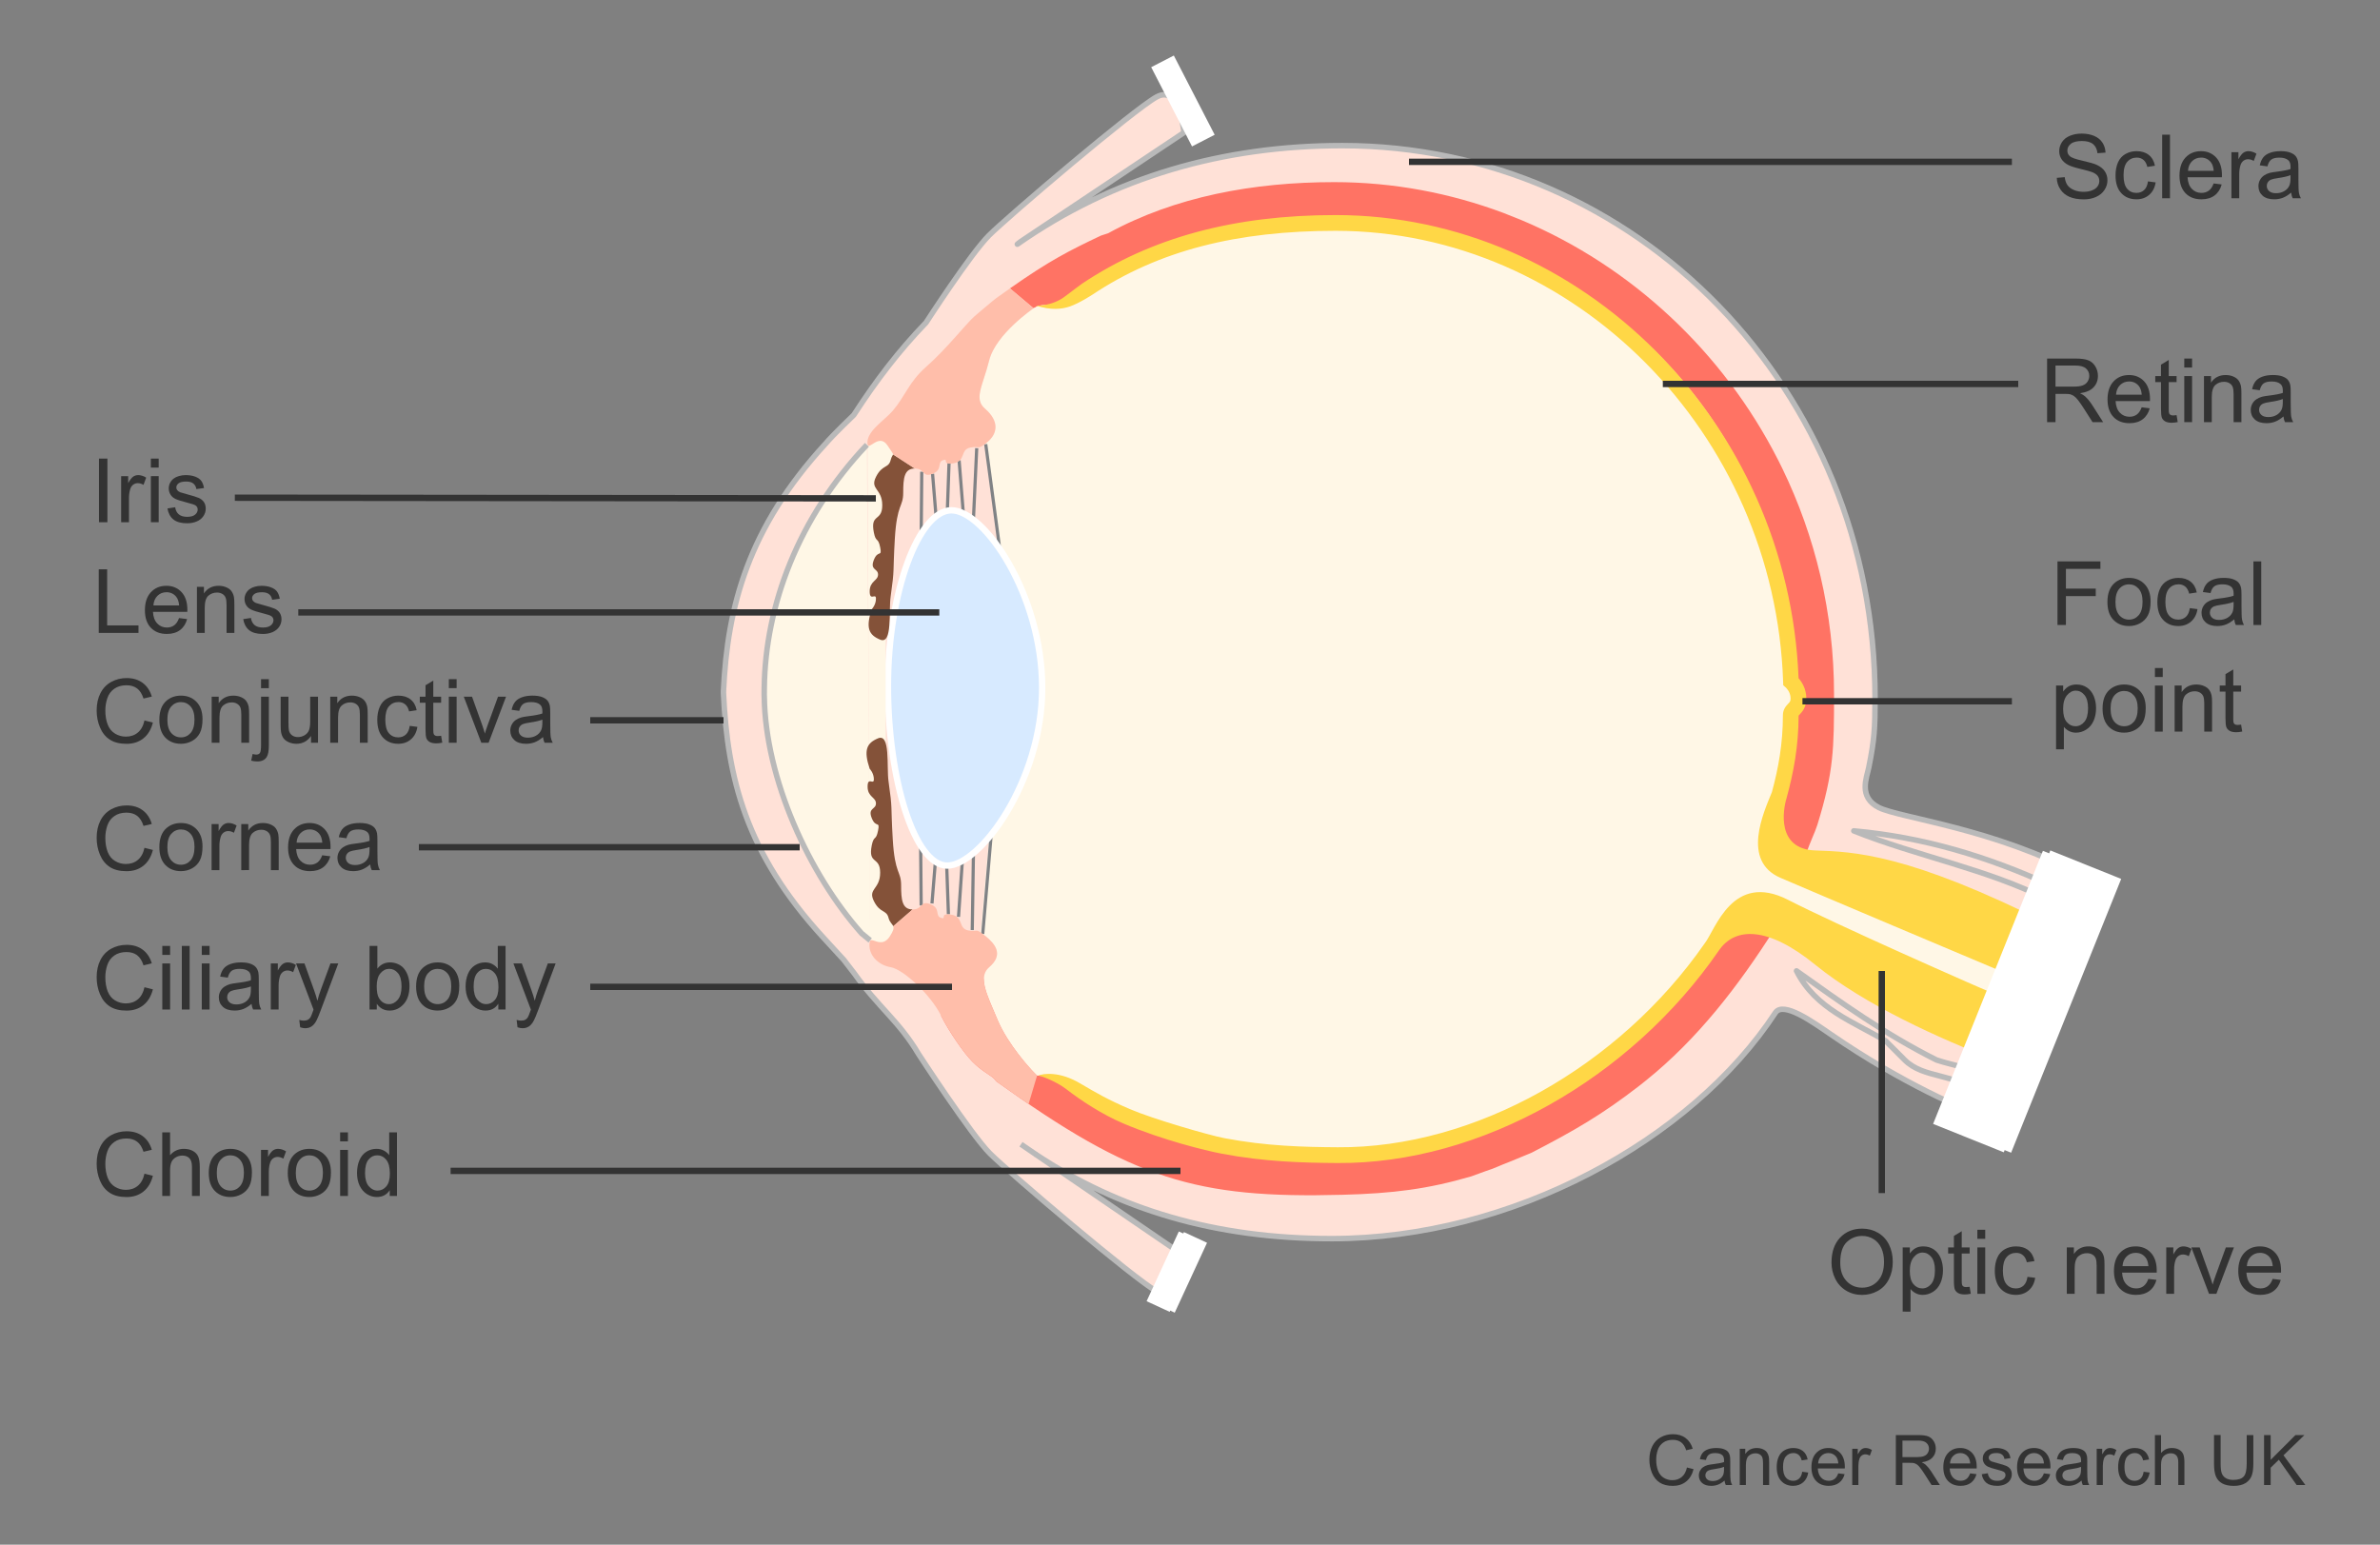<?xml version="1.0" encoding="utf-8"?>
<!-- Generator: Adobe Illustrator 27.8.1, SVG Export Plug-In . SVG Version: 6.00 Build 0)  -->
<svg version="1.1" xmlns="http://www.w3.org/2000/svg" xmlns:xlink="http://www.w3.org/1999/xlink" x="0px" y="0px" width="375px"
	 height="243.405px" viewBox="0 0 375 243.405" enable-background="new 0 0 375 243.405" xml:space="preserve">
<rect x="0" y="0" width="375" height="243.405" fill="#808080" stroke="none"/>
<g id="Layer_1">
	
		<path fill="#FFE1D7" stroke="#B9B9B9" stroke-width="0.866" stroke-linecap="round" stroke-linejoin="round" stroke-miterlimit="10" d="
		M314.542,167.5c1.93-4.115,3.08-8.559,4.77-12.773c1.557-3.877,4.253-7.877,4.53-12.104c0.177-2.693,2.046-4.259,4.123-4.698
		c-13.646-7.375-28.647-9.035-31.909-10.668c-3.307-1.655-1.929-4.702-1.599-6.354c0.884-4.426,0.982-6.145,0.982-10.85
		c0-48.837-37.77-87.107-83.952-87.107c-18.749,0-36.018,4.908-51.193,15.534l0.485-0.384l25.766-17.206
		c0,0-0.661-7.606-4.294-5.624c-3.631,1.985-23.456,18.863-26.43,21.834c-2.969,2.981-9.909,13.73-9.909,13.73
		c-4.283,4.441-7.859,9.109-11.387,14.562c0,0-3.264,3.113-4.475,4.551c-12.151,13.241-15.444,25.623-16.059,38.984v0.263
		c0.615,13.365,3.531,25.249,15.685,38.49l3.273,3.563l1.691,2.189c3.788,5.351,6.98,7.404,10.118,12.699
		c0,0,8.223,12.625,11.199,15.607c2.973,2.973,22.79,19.844,26.421,21.83c3.639,1.987,4.3-5.623,4.3-5.623l-23.414-16.005
		c13.022,8.621,28.106,13.233,46.57,13.233c28.384,0,56.656-15.475,69.897-35.593c1.249-1.892,6.004,1.528,8.727,3.403
		c11.597,7.979,21.222,11.9,24.203,13.018C311.959,173.299,313.461,169.802,314.542,167.5z"/>
	<path fill="#FF7364" d="M162.855,48.574c3.022-1.548,1.468,1.128,7.145-1.574l8-5c9.946-5.379,20.068-7,32-7
		c40.262,0,72.593,30.957,73,75c0.074,8.35-1.526,13.564-4,21l6.228,6.701c-2.257-1.023,0.385-5.371,1.115-7.707
		c2.622-8.459,2.634-12.178,2.634-20.606c0-12.825-2.964-24.907-8.172-35.624l-0.658-1.319
		c-8.679-17.038-23.11-30.474-40.395-37.752l-2.855-1.139c-8.384-3.139-17.382-4.855-26.674-4.855
		c-12.728,0-25.064,2.276-35.633,8.06l-1.133,0.368c-5.1,2.43-8.047,3.913-14.326,8.318"/>
	<path fill="#FF7364" d="M155.021,154.216c-0.041,1.583,1.021,3.727,2.158,6.458c1.652,3.968,5.346,7.883,5.346,7.883
		c0.234,0.252,0.48,0.504,0.736,0.754c0.218,0.213,0.596,0.193,1.028,0.235c0.622,0.06,1.339,0.154,1.711,0.454
		c6.585,5.312,17.61,10.668,38,12c28.226,1.847,53.591-10.067,69-37l6.654,1.323c-5.73,9.034-12.166,17.387-20.313,23.934
		l-1.166,0.923c-5.703,4.41-10.06,6.952-16.872,10.468l-3.513,1.448c-1.309,0.485-2.368,1.03-3.715,1.446l-2.271,0.826
		c-6.853,2.003-12.358,2.688-20.234,2.897c-23.153,0.623-33.051-2.418-54.615-17.888c0,0-0.187-0.362-0.768-0.774
		c-0.805-0.578-1.652-0.99-2.971-2.317c-1.324-1.321-3.693-4.747-4.956-7.275L155.021,154.216z"/>
	<g>
		<path fill="#FFF7E6" d="M319.312,154.728c0.142-0.354,0.303-0.712,0.462-1.068c-10.685-4.815-41.163-18.574-41.591-19.006
			c-0.514-0.522-0.326-1.463-0.292-1.555c2.225-6.671,4.272-12.743,4.272-20.405c0-0.999,1.207-0.984,1.207-2.638
			c0-1.659-1.175-2.655-1.175-2.655c-1.32-40.115-33.476-72.275-71.756-72.275c-14.659,0-27.748,2.921-39.239,10.594
			c-0.992,0.662-2.937,2.495-4.592,2.826c-1.647,0.331-2.927-0.411-2.927-0.411l-0.826,0.44c0,0-5.954,4.043-6.997,8.216
			c-0.992,3.972-2.486,6.042-0.66,7.611c2.312,1.985,1.981,3.968,0.327,5.295l-0.209,0.297l2.36,16.534l0.116,0.396
			c3.482,5.259,6.417,13.132,6.417,21.475c0,9.207-3.827,17.839-7.954,23.02l-0.397,0.475l-1.376,15.443l0.717,0.102
			c1.651,1.322,2.971,2.981,0.66,4.965c-1.829,1.569-0.333,4.299,1.321,8.271c1.652,3.968,5.346,7.883,5.346,7.883
			c0.261,0.282,0.551,0.601,0.884,0.919c0.249,0.238,1.699-1.196,4.668,1.12c2.406,1.874,6.138,3.876,9.417,5.295
			c3.747,1.619,12.823,4.219,15.19,4.672c6.454,1.234,12.122,1.416,18.09,1.46c24.887,0.16,50.757-16.475,63.287-39.921
			c0.576-1.08,32.454,12.903,43.607,17.151C318.186,157.733,318.714,156.216,319.312,154.728z"/>
	</g>
	<line fill="none" stroke="#FFFFFF" stroke-width="4.011" x1="188.364" y1="194.985" x2="183.274" y2="206"/>
	
		<path fill="none" stroke="#B9B9B9" stroke-width="0.866" stroke-linecap="round" stroke-linejoin="round" stroke-miterlimit="10" d="
		M312.514,169.77c-2.375-1.745-4.382-1.745-7.389-2.747c-8.022-4.011-15.041-9.024-22.06-14.038
		c3.009,6.016,9.024,8.022,14.038,11.03c1.003,1.003,2.005,2.005,3.008,3.008c3.009,3.008,8.022,2.005,11.422,5.233"/>
	
		<path fill="none" stroke="#B9B9B9" stroke-width="0.866" stroke-linecap="round" stroke-linejoin="round" stroke-miterlimit="10" d="
		M323.234,139.563c-10.088-4.628-20.115-7.635-31.145-8.639c10.028,4.011,21.057,6.016,30.565,10.844"/>
	<g>
		<line fill="#8C8C8C" stroke="#808285" stroke-width="0.501" x1="145.234" y1="74.333" x2="145.149" y2="83.937"/>
		<line fill="#8C8C8C" stroke="#808285" stroke-width="0.501" x1="146.937" y1="74.655" x2="147.484" y2="81.351"/>
		<line fill="#8C8C8C" stroke="#808285" stroke-width="0.501" x1="149.533" y1="72.942" x2="149.268" y2="80.427"/>
		<line fill="#8C8C8C" stroke="#808285" stroke-width="0.501" x1="151.12" y1="72.544" x2="151.78" y2="80.821"/>
		<line fill="#8C8C8C" stroke="#808285" stroke-width="0.501" x1="155.316" y1="69.992" x2="157.57" y2="86.857"/>
		<line fill="#8C8C8C" stroke="#808285" stroke-width="0.501" x1="153.895" y1="70.623" x2="153.367" y2="82.078"/>
	</g>
	<g>
		<line fill="#8C8C8C" stroke="#808285" stroke-width="0.501" x1="145.142" y1="142.674" x2="145.057" y2="133.075"/>
		<line fill="#8C8C8C" stroke="#808285" stroke-width="0.501" x1="146.846" y1="142.359" x2="147.392" y2="135.66"/>
		<line fill="#8C8C8C" stroke="#808285" stroke-width="0.501" x1="149.436" y1="144.068" x2="149.171" y2="136.583"/>
		<line fill="#8C8C8C" stroke="#808285" stroke-width="0.501" x1="151.025" y1="144.465" x2="151.636" y2="135.602"/>
		<line fill="#8C8C8C" stroke="#808285" stroke-width="0.501" x1="154.842" y1="147.164" x2="156.165" y2="131.636"/>
		<line fill="#8C8C8C" stroke="#808285" stroke-width="0.501" x1="153.193" y1="146.557" x2="153.379" y2="134.422"/>
	</g>
	<g>
		<path fill="#D7EAFF" stroke="#FFFFFF" d="M149.251,136.394c5.162,0,14.958-13.269,14.958-27.997
			c0-14.724-9.139-27.989-14.297-27.989c-5.161,0-10.004,12.931-10.004,27.66C139.908,122.796,144.092,136.394,149.251,136.394z"/>
	</g>
	<line fill="none" stroke="#FFFFFF" stroke-width="4.011" x1="189.603" y1="22.155" x2="183.169" y2="9.668"/>
	
		<line fill="#FFE1D7" stroke="#B9B9B9" stroke-width="0.866" stroke-miterlimit="10" x1="163.262" y1="181.942" x2="160.868" y2="180.306"/>
	<path fill="#FFF7E6" d="M136.591,70.092c-10.783,11.42-16.015,25.318-16.17,38.305c-0.004,0.337-0.008,0.667-0.01,0.991l0.01,0.332
		c0.155,12.992,7.085,28.077,15.332,37.348c0,0,1.193,0.992,1.353,1.113"/>
	<polygon fill="#FFF7E6" points="136.701,70.021 142.395,67.267 140.257,78.003 139.548,99.192 139.548,124.778 139.548,135.66 
		142.395,143.54 142.395,149.458 137.03,148.43 	"/>
	<path fill="#845239" d="M140.705,71.595c0,0.166-0.207,0.249-0.373,0.911c-0.332,1.321-1.321,0.659-2.314,2.643
		c-0.988,1.985,0.993,1.82,0.993,4.466c0,2.648-1.934,1.226-1.322,4.306c0.329,1.651,0.658,0.658,0.992,2.313
		c0.331,1.657-0.333,0.33-0.992,1.986c-0.659,1.654,0.658,1.321,0.658,2.314c0,0.993-1.317,0.993-1.317,2.648
		c0,1.652,0.988,0.162,0.988,1.158c0,0.989-0.662,1.655-0.662,1.655c-0.991,2.976-0.459,4.056,1.324,4.796
		c1.983,0.822,1.322-4.491,1.652-6.786c0.659-4.63,0.331-3.471,0.659-9.095c0.331-5.626,1.322-4.962,1.322-7.279
		c0-2.315,0.167-3.805,1.819-3.805L140.705,71.595z"/>
	<path fill="#FFBEAA" d="M162.855,48.574l-3.725-3.129c-0.584,0.41-1.197,0.845-1.843,1.309c0,0-0.438,0.275-1.845,1.48
		c-0.819,0.698-0.999,0.823-1.899,1.608c-1.32,1.159-4.352,5.084-7.596,7.938c-2.772,2.443-3.304,4.635-5.284,6.948
		c-1.311,1.531-4.299,3.313-3.963,5.293c0.17,1.035,1.814-1.818,3.134,0.168c0.664,0.992,0.871,1.24,0.871,1.406l3.427,2.231
		c1.648,0,1.155,1.49,2.805,0.828c1.655-0.661,0.661-1.818,1.655-2.149c0.989-0.333-0.332,0.826,1.65,0.493
		c1.981-0.329,0.991-2.15,2.643-2.476c1.65-0.334,0.992,0.491,2.64-0.828c1.654-1.327,1.985-3.31-0.327-5.295
		c-0.857-0.736-0.983-1.583-0.772-2.685h0c0.238-1.246,0.906-2.818,1.432-4.926C156.901,52.616,162.855,48.574,162.855,48.574z"/>
	<path fill="#845239" d="M143.799,143.303c-1.651,0-1.817-1.488-1.817-3.808c0-2.315-0.991-1.649-1.319-7.274
		c-0.331-5.623,0-4.465-0.663-9.099c-0.327-2.291,0.332-7.61-1.653-6.782c-1.776,0.745-2.313,1.821-1.317,4.797
		c0,0,0.659,0.667,0.659,1.658c0,0.99-0.988-0.498-0.988,1.158c0,1.652,1.317,1.652,1.317,2.645c0,0.987-1.317,0.662-0.662,2.315
		c0.662,1.653,1.324,0.33,0.991,1.985c-0.329,1.657-0.658,0.659-0.991,2.312c-0.614,3.081,1.324,1.658,1.324,4.305
		c0,2.648-1.98,2.482-0.992,4.466c0.992,1.988,1.981,1.323,2.312,2.648c0.18,0.718,0.603,0.948,0.741,1.326L143.799,143.303z"/>
	<path fill="#FFBEAA" d="M162.525,168.557c0,0-3.694-3.915-5.346-7.883c-1.137-2.731-2.2-4.875-2.158-6.458
		c0.019-0.719,0.266-1.323,0.837-1.813c2.311-1.984,0.991-3.643-0.66-4.965c-1.654-1.325-0.995-0.496-2.643-0.825
		c-1.653-0.332-0.664-2.152-2.643-2.482c-1.984-0.328-0.661,0.826-1.652,0.497c-0.991-0.335,0-1.495-1.65-2.148
		c-1.653-0.664-1.159,0.823-2.81,0.823l-3.058,2.651c0.116,0.318,0.03,0.741-0.575,1.648c-1.32,1.985-2.965-0.203-3.136,0.828
		c-0.329,1.989,1.317,3.641,3.302,3.973c1.981,0.327,6.277,4.299,7.928,7.608c1.263,2.529,3.632,5.954,4.956,7.275
		c1.32,1.327,2.166,1.739,2.971,2.317c0.58,0.413,0.768,0.774,0.768,0.774c1.778,1.275,3.476,2.467,5.11,3.578l1.345-4.48
		C163.156,169.218,162.758,168.807,162.525,168.557z"/>
	<path fill="#FFD746" d="M319.312,154.728c1.158-2.883,2.944-5.836,3.897-8.898c-22.561-11.414-31.284-11.617-37.167-11.819
		c-6.138-0.202-5.118-6.348-4.555-8.217c1.117-4.049,1.902-8.247,1.906-13.026c0.041-0.041,0.156-0.17,0.156-0.17
		c0.394-0.417,1.059-1.115,1.059-2.541c0-1.551-0.73-2.627-1.219-3.186c-1.58-40.28-34.197-72.983-72.95-72.983
		c-15.983,0-29.048,3.535-39.927,10.796c0,0-1.807,1.328-2.602,1.947c-2.157,1.694-4.686,1.528-4.699,1.523
		c2.439,0.747,4.051,0.583,5.371,0.134c1.493-0.514,3.538-1.854,3.538-1.854c10.466-6.982,22.838-10.064,38.32-10.064
		c37.594,0,69.224,31.882,70.515,71.074l0.017,0.531l0.411,0.367c0.025,0.025,0.749,0.678,0.749,1.715
		c0,0.436-0.105,0.542-0.379,0.829c-0.308,0.33-0.833,0.878-0.833,1.809c0,4.446-0.694,8.31-1.735,12.131
		c-1.324,3.245-4.806,10.827,1.335,13.49c4.985,2.165,29.722,12.596,38.791,16.418C319.311,154.732,319.311,154.729,319.312,154.728
		z"/>
	<path fill="#FFD746" d="M318.006,158.266c-8.439-3.621-28.781-12.635-36.261-16.469c-8.795-4.506-11.456,4.71-13.153,6.859
		c-13.465,19.373-36.194,32.266-57.816,32.121c-5.425-0.037-11.278-0.178-17.863-1.434c-2.431-0.464-11.338-3.042-14.927-4.597
		c-3.545-1.528-5.169-2.492-7.816-4.045c-3.223-1.897-5.706-1.576-6.654-1.193c0.184-0.15,2.92,0.884,4.486,2.105
		c2.28,1.776,5.642,3.99,9,5.416c6.2,2.631,12.95,4.27,15.447,4.749c6.792,1.298,12.775,1.441,18.316,1.483
		c22.517,0.149,46.192-13.316,60.084-33.514c2.51-3.65,7.639-3.872,15.195,2.292c7.603,6.201,19.491,11.631,28.654,15.108
		C316.008,164.277,316.969,161.255,318.006,158.266z"/>
	<path fill="none" stroke="#B9B9B9" stroke-width="0.866" stroke-miterlimit="10" d="M136.591,70.092
		c-10.783,11.42-16.015,25.318-16.17,38.305c-0.004,0.337-0.008,0.667-0.01,0.991l0.01,0.332
		c0.155,12.992,7.085,28.077,15.332,37.348c0,0,1.193,0.992,1.353,1.113"/>
	<line fill="none" stroke="#FFFFFF" stroke-width="12.033" x1="328.639" y1="136.247" x2="311.296" y2="179.39"/>
	<line fill="none" stroke="#FFFFFF" stroke-width="4" x1="187.555" y1="194.887" x2="182.479" y2="205.872"/>
	<line fill="none" stroke="#FFFFFF" stroke-width="12" x1="327.451" y1="136.308" x2="310.155" y2="179.334"/>
</g>
<g id="labels">
	<g>
		<path fill="#333333" d="M324.074,28.024l1.251-0.109c0.06,0.501,0.197,0.913,0.413,1.234c0.217,0.321,0.553,0.581,1.009,0.779
			s0.969,0.297,1.538,0.297c0.506,0,0.952-0.075,1.34-0.226s0.676-0.356,0.865-0.619c0.188-0.262,0.283-0.548,0.283-0.858
			c0-0.314-0.091-0.589-0.273-0.824s-0.483-0.432-0.902-0.591c-0.269-0.105-0.863-0.268-1.784-0.489s-1.565-0.43-1.935-0.625
			c-0.479-0.25-0.835-0.562-1.07-0.933c-0.234-0.372-0.352-0.787-0.352-1.248c0-0.506,0.144-0.979,0.431-1.418
			s0.706-0.773,1.258-1.001s1.164-0.342,1.839-0.342c0.743,0,1.398,0.12,1.965,0.359c0.568,0.239,1.004,0.591,1.31,1.056
			s0.47,0.991,0.492,1.579l-1.271,0.096c-0.068-0.633-0.3-1.112-0.694-1.436c-0.394-0.324-0.976-0.485-1.746-0.485
			c-0.802,0-1.387,0.147-1.754,0.441c-0.366,0.294-0.55,0.648-0.55,1.063c0,0.36,0.13,0.656,0.39,0.889
			c0.255,0.232,0.922,0.471,2,0.714c1.077,0.244,1.816,0.457,2.218,0.639c0.583,0.269,1.014,0.609,1.292,1.022
			s0.417,0.888,0.417,1.425c0,0.533-0.152,1.036-0.458,1.507s-0.744,0.838-1.316,1.101c-0.571,0.262-1.215,0.393-1.931,0.393
			c-0.907,0-1.667-0.132-2.28-0.396c-0.612-0.264-1.094-0.662-1.441-1.193C324.275,29.294,324.093,28.694,324.074,28.024z"/>
		<path fill="#333333" d="M338.443,28.584l1.21,0.157c-0.132,0.834-0.471,1.487-1.015,1.958c-0.545,0.472-1.214,0.708-2.007,0.708
			c-0.993,0-1.792-0.325-2.396-0.974c-0.604-0.649-0.906-1.58-0.906-2.792c0-0.784,0.13-1.47,0.39-2.058s0.655-1.029,1.187-1.323
			c0.53-0.294,1.108-0.441,1.732-0.441c0.788,0,1.434,0.199,1.935,0.598s0.822,0.965,0.964,1.699l-1.196,0.185
			c-0.114-0.488-0.315-0.854-0.604-1.101c-0.29-0.246-0.64-0.369-1.05-0.369c-0.62,0-1.123,0.222-1.511,0.667
			s-0.581,1.147-0.581,2.109c0,0.975,0.187,1.684,0.561,2.126s0.861,0.663,1.463,0.663c0.483,0,0.887-0.148,1.21-0.444
			S338.356,29.2,338.443,28.584z"/>
		<path fill="#333333" d="M340.679,31.244V21.222h1.23v10.021H340.679z"/>
		<path fill="#333333" d="M348.786,28.906l1.271,0.157c-0.2,0.743-0.572,1.319-1.114,1.729s-1.235,0.615-2.078,0.615
			c-1.062,0-1.903-0.327-2.526-0.981c-0.621-0.654-0.933-1.571-0.933-2.751c0-1.221,0.314-2.169,0.943-2.844
			s1.444-1.012,2.447-1.012c0.971,0,1.764,0.331,2.379,0.991s0.923,1.59,0.923,2.789c0,0.073-0.002,0.182-0.007,0.328h-5.414
			c0.046,0.797,0.271,1.408,0.677,1.832s0.911,0.636,1.518,0.636c0.451,0,0.836-0.119,1.155-0.355S348.6,29.425,348.786,28.906z
			 M344.746,26.917h4.054c-0.055-0.611-0.21-1.069-0.465-1.374c-0.392-0.474-0.9-0.711-1.524-0.711c-0.565,0-1.04,0.189-1.425,0.567
			C345,25.777,344.787,26.283,344.746,26.917z"/>
		<path fill="#333333" d="M351.589,31.244v-7.26h1.107v1.101c0.282-0.515,0.544-0.854,0.782-1.019
			c0.24-0.164,0.503-0.246,0.79-0.246c0.415,0,0.836,0.132,1.265,0.396l-0.424,1.142c-0.301-0.178-0.602-0.267-0.902-0.267
			c-0.269,0-0.511,0.081-0.725,0.243s-0.367,0.386-0.458,0.673c-0.137,0.438-0.205,0.916-0.205,1.436v3.801H351.589z"/>
		<path fill="#333333" d="M361.002,30.348c-0.456,0.387-0.895,0.661-1.316,0.82c-0.421,0.16-0.873,0.239-1.356,0.239
			c-0.798,0-1.41-0.195-1.839-0.584s-0.643-0.888-0.643-1.494c0-0.355,0.081-0.68,0.242-0.974c0.162-0.294,0.374-0.53,0.637-0.708
			c0.262-0.178,0.557-0.312,0.885-0.403c0.241-0.064,0.606-0.125,1.094-0.185c0.993-0.119,1.725-0.26,2.194-0.424
			c0.005-0.168,0.007-0.276,0.007-0.321c0-0.501-0.116-0.854-0.349-1.06c-0.314-0.278-0.781-0.417-1.401-0.417
			c-0.579,0-1.006,0.102-1.281,0.304c-0.276,0.203-0.48,0.562-0.612,1.077l-1.203-0.164c0.109-0.515,0.289-0.931,0.54-1.248
			s0.613-0.561,1.087-0.731s1.023-0.256,1.647-0.256c0.62,0,1.123,0.073,1.511,0.219s0.672,0.329,0.854,0.55s0.31,0.5,0.383,0.837
			c0.041,0.209,0.062,0.588,0.062,1.135v1.641c0,1.144,0.026,1.867,0.079,2.17c0.052,0.303,0.155,0.594,0.311,0.872h-1.285
			C361.12,30.988,361.038,30.69,361.002,30.348z M360.899,27.6c-0.446,0.182-1.116,0.337-2.01,0.465
			c-0.506,0.073-0.863,0.155-1.073,0.246s-0.371,0.225-0.485,0.4s-0.171,0.37-0.171,0.584c0,0.328,0.124,0.602,0.373,0.82
			c0.248,0.219,0.611,0.328,1.09,0.328c0.474,0,0.896-0.104,1.265-0.311s0.641-0.491,0.813-0.851
			c0.132-0.278,0.198-0.688,0.198-1.23V27.6z"/>
	</g>
	<g>
		<path fill="#333333" d="M322.546,66.519V56.498h4.443c0.894,0,1.572,0.09,2.037,0.27s0.836,0.498,1.114,0.954
			s0.417,0.959,0.417,1.511c0,0.711-0.23,1.31-0.69,1.798s-1.171,0.797-2.133,0.93c0.351,0.168,0.617,0.335,0.8,0.499
			c0.388,0.355,0.754,0.8,1.101,1.333l1.743,2.728h-1.668l-1.326-2.085c-0.388-0.602-0.706-1.062-0.957-1.381
			s-0.476-0.542-0.673-0.67c-0.199-0.127-0.4-0.216-0.605-0.267c-0.15-0.032-0.396-0.048-0.738-0.048h-1.538v4.45H322.546z
			 M323.872,60.92h2.851c0.606,0,1.08-0.062,1.422-0.188s0.602-0.326,0.779-0.602s0.267-0.575,0.267-0.899
			c0-0.474-0.172-0.864-0.517-1.169c-0.344-0.305-0.887-0.458-1.63-0.458h-3.172V60.92z"/>
		<path fill="#333333" d="M337.448,64.181l1.271,0.157c-0.2,0.743-0.572,1.319-1.114,1.729s-1.235,0.615-2.078,0.615
			c-1.062,0-1.903-0.327-2.526-0.981c-0.621-0.654-0.933-1.571-0.933-2.751c0-1.221,0.314-2.169,0.943-2.844
			s1.444-1.012,2.447-1.012c0.971,0,1.764,0.331,2.379,0.991s0.923,1.59,0.923,2.789c0,0.073-0.002,0.182-0.007,0.328h-5.414
			c0.046,0.797,0.271,1.408,0.677,1.832s0.911,0.636,1.518,0.636c0.451,0,0.836-0.119,1.155-0.355S337.262,64.701,337.448,64.181z
			 M333.408,62.192h4.054c-0.055-0.611-0.21-1.069-0.465-1.374c-0.392-0.474-0.9-0.711-1.524-0.711c-0.565,0-1.04,0.189-1.425,0.567
			C333.662,61.053,333.449,61.559,333.408,62.192z"/>
		<path fill="#333333" d="M342.951,65.418l0.178,1.087c-0.347,0.073-0.656,0.109-0.93,0.109c-0.446,0-0.793-0.071-1.039-0.212
			s-0.419-0.327-0.52-0.557s-0.15-0.714-0.15-1.453v-4.177h-0.902v-0.957h0.902v-1.798l1.224-0.738v2.536h1.237v0.957h-1.237v4.245
			c0,0.351,0.021,0.577,0.065,0.677c0.043,0.1,0.113,0.18,0.211,0.239c0.099,0.059,0.238,0.089,0.421,0.089
			C342.548,65.466,342.728,65.45,342.951,65.418z"/>
		<path fill="#333333" d="M344.161,57.913v-1.415h1.23v1.415H344.161z M344.161,66.519v-7.26h1.23v7.26H344.161z"/>
		<path fill="#333333" d="M347.265,66.519v-7.26h1.107v1.032c0.533-0.797,1.304-1.196,2.311-1.196c0.438,0,0.84,0.079,1.206,0.236
			c0.367,0.157,0.642,0.363,0.824,0.619s0.31,0.558,0.383,0.909c0.046,0.228,0.068,0.626,0.068,1.196v4.464h-1.23v-4.416
			c0-0.501-0.048-0.876-0.144-1.125s-0.266-0.447-0.509-0.595c-0.244-0.148-0.53-0.222-0.858-0.222
			c-0.524,0-0.977,0.167-1.356,0.499c-0.381,0.333-0.571,0.964-0.571,1.894v3.965H347.265z"/>
		<path fill="#333333" d="M359.788,65.624c-0.456,0.387-0.895,0.661-1.316,0.82c-0.421,0.16-0.873,0.239-1.356,0.239
			c-0.798,0-1.41-0.195-1.839-0.584s-0.643-0.888-0.643-1.494c0-0.355,0.081-0.68,0.242-0.974c0.162-0.294,0.374-0.53,0.637-0.708
			c0.262-0.178,0.557-0.312,0.885-0.403c0.241-0.064,0.606-0.125,1.094-0.185c0.993-0.119,1.725-0.26,2.194-0.424
			c0.005-0.168,0.007-0.276,0.007-0.321c0-0.501-0.116-0.854-0.349-1.06c-0.314-0.278-0.781-0.417-1.401-0.417
			c-0.579,0-1.006,0.102-1.281,0.304c-0.276,0.203-0.48,0.562-0.612,1.077l-1.203-0.164c0.109-0.515,0.289-0.931,0.54-1.248
			s0.613-0.561,1.087-0.731s1.023-0.256,1.647-0.256c0.62,0,1.123,0.073,1.511,0.219s0.672,0.329,0.854,0.55s0.31,0.5,0.383,0.837
			c0.041,0.209,0.062,0.588,0.062,1.135v1.641c0,1.144,0.026,1.867,0.079,2.17c0.052,0.303,0.155,0.594,0.311,0.872h-1.285
			C359.906,66.264,359.824,65.965,359.788,65.624z M359.686,62.875c-0.446,0.182-1.116,0.337-2.01,0.465
			c-0.506,0.073-0.863,0.155-1.073,0.246s-0.371,0.225-0.485,0.4s-0.171,0.37-0.171,0.584c0,0.328,0.124,0.602,0.373,0.82
			c0.248,0.219,0.611,0.328,1.09,0.328c0.474,0,0.896-0.104,1.265-0.311s0.641-0.491,0.813-0.851
			c0.132-0.278,0.198-0.688,0.198-1.23V62.875z"/>
	</g>
	<g>
		<path fill="#333333" d="M324.185,98.484V88.462h6.761v1.183h-5.435v3.104h4.703v1.183h-4.703v4.553H324.185z"/>
		<path fill="#333333" d="M332.053,94.854c0-1.344,0.374-2.34,1.121-2.987c0.624-0.538,1.386-0.807,2.283-0.807
			c0.998,0,1.813,0.327,2.447,0.981s0.95,1.558,0.95,2.71c0,0.935-0.14,1.669-0.421,2.205c-0.279,0.535-0.688,0.951-1.223,1.247
			c-0.536,0.296-1.12,0.444-1.754,0.444c-1.017,0-1.838-0.326-2.465-0.978C332.366,97.019,332.053,96.08,332.053,94.854z
			 M333.317,94.854c0,0.93,0.203,1.626,0.608,2.089c0.405,0.462,0.916,0.693,1.531,0.693c0.61,0,1.119-0.232,1.524-0.697
			s0.608-1.174,0.608-2.126c0-0.898-0.204-1.578-0.611-2.041c-0.408-0.462-0.915-0.694-1.521-0.694c-0.615,0-1.126,0.23-1.531,0.69
			S333.317,93.924,333.317,94.854z"/>
		<path fill="#333333" d="M345.034,95.825l1.21,0.157c-0.132,0.834-0.471,1.486-1.015,1.959c-0.545,0.471-1.214,0.707-2.007,0.707
			c-0.993,0-1.792-0.324-2.396-0.975c-0.604-0.648-0.906-1.58-0.906-2.792c0-0.783,0.13-1.47,0.39-2.058s0.655-1.029,1.187-1.323
			c0.53-0.294,1.108-0.441,1.732-0.441c0.788,0,1.434,0.199,1.935,0.598s0.822,0.965,0.964,1.699l-1.196,0.185
			c-0.114-0.488-0.315-0.854-0.604-1.101c-0.29-0.246-0.64-0.369-1.05-0.369c-0.62,0-1.123,0.222-1.511,0.667
			s-0.581,1.147-0.581,2.109c0,0.976,0.187,1.684,0.561,2.126s0.861,0.663,1.463,0.663c0.483,0,0.887-0.148,1.21-0.444
			S344.947,96.44,345.034,95.825z"/>
		<path fill="#333333" d="M352.034,97.588c-0.456,0.388-0.895,0.661-1.316,0.82c-0.421,0.159-0.873,0.239-1.356,0.239
			c-0.798,0-1.41-0.195-1.839-0.584c-0.429-0.391-0.643-0.888-0.643-1.494c0-0.355,0.081-0.68,0.242-0.975
			c0.162-0.293,0.374-0.529,0.637-0.707c0.262-0.178,0.557-0.312,0.885-0.403c0.241-0.064,0.606-0.125,1.094-0.185
			c0.993-0.118,1.725-0.26,2.194-0.424c0.005-0.168,0.007-0.276,0.007-0.321c0-0.501-0.116-0.854-0.349-1.06
			c-0.314-0.278-0.781-0.417-1.401-0.417c-0.579,0-1.006,0.102-1.281,0.304c-0.276,0.203-0.48,0.562-0.612,1.077l-1.203-0.164
			c0.109-0.515,0.289-0.931,0.54-1.248s0.613-0.561,1.087-0.731s1.023-0.256,1.647-0.256c0.62,0,1.123,0.073,1.511,0.219
			s0.672,0.329,0.854,0.55s0.31,0.5,0.383,0.837c0.041,0.209,0.062,0.588,0.062,1.135v1.641c0,1.144,0.026,1.867,0.079,2.171
			c0.052,0.303,0.155,0.593,0.311,0.871h-1.285C352.152,98.229,352.07,97.93,352.034,97.588z M351.932,94.84
			c-0.446,0.183-1.116,0.337-2.01,0.465c-0.506,0.073-0.863,0.155-1.073,0.246s-0.371,0.225-0.485,0.399
			c-0.114,0.176-0.171,0.371-0.171,0.585c0,0.328,0.124,0.602,0.373,0.82c0.248,0.219,0.611,0.328,1.09,0.328
			c0.474,0,0.896-0.104,1.265-0.312c0.369-0.207,0.641-0.49,0.813-0.851c0.132-0.278,0.198-0.688,0.198-1.23V94.84z"/>
		<path fill="#333333" d="M355.056,98.484V88.462h1.23v10.021H355.056z"/>
		<path fill="#333333" d="M323.959,118.066v-10.042h1.121v0.943c0.265-0.369,0.562-0.646,0.896-0.83
			c0.333-0.186,0.736-0.277,1.21-0.277c0.62,0,1.167,0.159,1.641,0.479s0.832,0.77,1.073,1.35c0.241,0.582,0.362,1.219,0.362,1.911
			c0,0.743-0.134,1.411-0.399,2.007c-0.268,0.594-0.654,1.05-1.162,1.367c-0.509,0.316-1.043,0.475-1.604,0.475
			c-0.41,0-0.778-0.087-1.104-0.26c-0.326-0.173-0.594-0.392-0.804-0.656v3.534H323.959z M325.073,111.695
			c0,0.935,0.189,1.625,0.567,2.071s0.836,0.67,1.374,0.67c0.547,0,1.016-0.231,1.404-0.693c0.391-0.463,0.585-1.18,0.585-2.15
			c0-0.925-0.19-1.618-0.571-2.078c-0.38-0.46-0.835-0.691-1.363-0.691c-0.524,0-0.988,0.246-1.391,0.736
			C325.274,110.049,325.073,110.761,325.073,111.695z"/>
		<path fill="#333333" d="M331.287,111.654c0-1.345,0.374-2.34,1.121-2.988c0.624-0.538,1.386-0.807,2.283-0.807
			c0.998,0,1.813,0.327,2.447,0.98c0.634,0.655,0.95,1.558,0.95,2.711c0,0.935-0.14,1.669-0.421,2.205
			c-0.279,0.535-0.688,0.951-1.223,1.247c-0.536,0.296-1.12,0.444-1.754,0.444c-1.017,0-1.838-0.326-2.465-0.978
			C331.601,113.819,331.287,112.88,331.287,111.654z M332.552,111.654c0,0.93,0.203,1.626,0.608,2.089
			c0.405,0.462,0.916,0.693,1.531,0.693c0.61,0,1.119-0.232,1.524-0.697s0.608-1.174,0.608-2.126c0-0.897-0.204-1.578-0.611-2.04
			c-0.408-0.463-0.915-0.695-1.521-0.695c-0.615,0-1.126,0.231-1.531,0.691S332.552,110.725,332.552,111.654z"/>
		<path fill="#333333" d="M339.538,106.677v-1.415h1.23v1.415H339.538z M339.538,115.284v-7.26h1.23v7.26H339.538z"/>
		<path fill="#333333" d="M342.642,115.284v-7.26h1.107v1.033c0.533-0.798,1.304-1.197,2.311-1.197c0.438,0,0.84,0.078,1.206,0.236
			c0.367,0.156,0.642,0.363,0.824,0.618s0.31,0.559,0.383,0.91c0.046,0.228,0.068,0.627,0.068,1.196v4.464h-1.23v-4.416
			c0-0.501-0.048-0.876-0.144-1.125c-0.096-0.248-0.266-0.446-0.509-0.594c-0.244-0.148-0.53-0.223-0.858-0.223
			c-0.524,0-0.977,0.167-1.356,0.5c-0.381,0.333-0.571,0.964-0.571,1.894v3.965H342.642z"/>
		<path fill="#333333" d="M353.114,114.184l0.178,1.087c-0.347,0.073-0.656,0.109-0.93,0.109c-0.446,0-0.793-0.07-1.039-0.212
			s-0.419-0.327-0.52-0.558c-0.101-0.229-0.15-0.714-0.15-1.452v-4.177h-0.902v-0.957h0.902v-1.798l1.224-0.738v2.536h1.237v0.957
			h-1.237v4.246c0,0.351,0.021,0.576,0.065,0.677c0.043,0.101,0.113,0.18,0.211,0.239c0.099,0.06,0.238,0.089,0.421,0.089
			C352.711,114.231,352.891,114.216,353.114,114.184z"/>
	</g>
	<g>
		<path fill="#333333" d="M288.578,198.956c0-1.675,0.45-2.986,1.35-3.935c0.899-0.947,2.061-1.422,3.483-1.422
			c0.932,0,1.771,0.223,2.52,0.668s1.318,1.066,1.711,1.862c0.393,0.797,0.589,1.7,0.589,2.709c0,1.024-0.206,1.939-0.619,2.747
			c-0.413,0.809-0.999,1.42-1.756,1.835c-0.758,0.416-1.574,0.623-2.451,0.623c-0.95,0-1.799-0.229-2.547-0.688
			c-0.749-0.459-1.315-1.085-1.701-1.879S288.578,199.842,288.578,198.956z M289.955,198.977c0,1.217,0.327,2.175,0.981,2.875
			c0.653,0.7,1.474,1.05,2.461,1.05c1.005,0,1.832-0.354,2.481-1.061c0.649-0.706,0.975-1.709,0.975-3.009
			c0-0.821-0.139-1.538-0.416-2.151c-0.278-0.612-0.685-1.088-1.219-1.425c-0.535-0.338-1.135-0.506-1.801-0.506
			c-0.945,0-1.759,0.324-2.44,0.974S289.955,197.458,289.955,198.977z"/>
		<path fill="#333333" d="M299.794,206.674v-10.113h1.129v0.95c0.266-0.372,0.566-0.65,0.902-0.837
			c0.335-0.186,0.74-0.278,1.218-0.278c0.624,0,1.175,0.16,1.652,0.481s0.838,0.774,1.081,1.36c0.243,0.585,0.365,1.227,0.365,1.924
			c0,0.748-0.135,1.422-0.403,2.021c-0.269,0.6-0.658,1.059-1.17,1.377c-0.512,0.319-1.05,0.479-1.614,0.479
			c-0.413,0-0.784-0.087-1.112-0.262c-0.328-0.174-0.598-0.395-0.809-0.661v3.56H299.794z M300.916,200.258
			c0,0.94,0.19,1.636,0.571,2.086s0.842,0.675,1.384,0.675c0.551,0,1.022-0.233,1.415-0.699s0.589-1.188,0.589-2.165
			c0-0.932-0.192-1.629-0.575-2.093c-0.384-0.464-0.841-0.695-1.373-0.695c-0.528,0-0.995,0.246-1.401,0.74
			C301.119,198.6,300.916,199.316,300.916,200.258z"/>
		<path fill="#333333" d="M310.341,202.764l0.18,1.095c-0.35,0.073-0.661,0.11-0.937,0.11c-0.45,0-0.799-0.071-1.047-0.214
			c-0.247-0.142-0.422-0.329-0.522-0.561c-0.102-0.232-0.152-0.72-0.152-1.464v-4.206h-0.908v-0.964h0.908v-1.811l1.232-0.744v2.555
			h1.246v0.964h-1.246v4.275c0,0.354,0.022,0.581,0.065,0.682c0.044,0.101,0.115,0.182,0.214,0.241s0.239,0.089,0.423,0.089
			C309.935,202.812,310.116,202.796,310.341,202.764z"/>
		<path fill="#333333" d="M311.56,195.204v-1.425h1.239v1.425H311.56z M311.56,203.872v-7.312h1.239v7.312H311.56z"/>
		<path fill="#333333" d="M319.456,201.194l1.219,0.158c-0.133,0.84-0.474,1.497-1.022,1.973c-0.548,0.475-1.222,0.712-2.021,0.712
			c-1.001,0-1.805-0.327-2.413-0.98c-0.608-0.654-0.912-1.592-0.912-2.812c0-0.79,0.131-1.48,0.393-2.072
			c0.262-0.593,0.659-1.036,1.194-1.333c0.535-0.296,1.116-0.443,1.745-0.443c0.794,0,1.443,0.2,1.948,0.603
			c0.505,0.401,0.829,0.972,0.971,1.71l-1.204,0.187c-0.115-0.491-0.318-0.86-0.609-1.108c-0.292-0.248-0.644-0.372-1.057-0.372
			c-0.625,0-1.132,0.224-1.521,0.671c-0.391,0.448-0.586,1.156-0.586,2.124c0,0.982,0.188,1.696,0.564,2.142
			c0.377,0.445,0.868,0.668,1.474,0.668c0.486,0,0.893-0.149,1.219-0.447C319.163,202.272,319.369,201.813,319.456,201.194z"/>
		<path fill="#333333" d="M325.652,203.872v-7.312h1.115v1.039c0.537-0.803,1.312-1.204,2.327-1.204c0.44,0,0.846,0.079,1.215,0.237
			s0.646,0.366,0.83,0.623s0.312,0.562,0.385,0.916c0.046,0.229,0.069,0.631,0.069,1.204v4.496h-1.239v-4.447
			c0-0.505-0.048-0.883-0.145-1.133s-0.268-0.45-0.513-0.599c-0.246-0.149-0.534-0.224-0.864-0.224
			c-0.528,0-0.983,0.167-1.367,0.502c-0.383,0.335-0.574,0.971-0.574,1.907v3.993H325.652z"/>
		<path fill="#333333" d="M338.499,201.518l1.28,0.158c-0.201,0.748-0.575,1.329-1.122,1.742c-0.546,0.413-1.243,0.619-2.093,0.619
			c-1.069,0-1.917-0.329-2.544-0.987c-0.626-0.659-0.939-1.583-0.939-2.771c0-1.23,0.316-2.185,0.95-2.864
			c0.633-0.679,1.455-1.019,2.465-1.019c0.978,0,1.775,0.333,2.396,0.998c0.619,0.665,0.93,1.602,0.93,2.809
			c0,0.074-0.003,0.184-0.007,0.331h-5.453c0.046,0.803,0.273,1.418,0.682,1.845s0.918,0.641,1.528,0.641
			c0.454,0,0.843-0.119,1.164-0.358C338.056,202.422,338.311,202.041,338.499,201.518z M334.431,199.514h4.082
			c-0.055-0.614-0.211-1.076-0.468-1.384c-0.395-0.477-0.906-0.716-1.535-0.716c-0.569,0-1.048,0.19-1.436,0.571
			S334.472,198.876,334.431,199.514z"/>
		<path fill="#333333" d="M341.322,203.872v-7.312h1.115v1.108c0.284-0.519,0.547-0.86,0.788-1.025
			c0.241-0.166,0.506-0.248,0.795-0.248c0.418,0,0.843,0.133,1.274,0.399l-0.428,1.149c-0.303-0.179-0.605-0.269-0.908-0.269
			c-0.271,0-0.515,0.081-0.73,0.244c-0.215,0.163-0.369,0.39-0.461,0.679c-0.138,0.44-0.206,0.922-0.206,1.445v3.828H341.322z"/>
		<path fill="#333333" d="M348.062,203.872l-2.782-7.312h1.309l1.569,4.379c0.17,0.473,0.326,0.964,0.469,1.473
			c0.109-0.385,0.264-0.849,0.461-1.391l1.625-4.461h1.273l-2.768,7.312H348.062z"/>
		<path fill="#333333" d="M358.087,201.518l1.28,0.158c-0.201,0.748-0.575,1.329-1.122,1.742c-0.546,0.413-1.243,0.619-2.093,0.619
			c-1.069,0-1.917-0.329-2.544-0.987c-0.626-0.659-0.939-1.583-0.939-2.771c0-1.23,0.316-2.185,0.95-2.864
			c0.633-0.679,1.455-1.019,2.465-1.019c0.978,0,1.775,0.333,2.396,0.998c0.619,0.665,0.93,1.602,0.93,2.809
			c0,0.074-0.003,0.184-0.007,0.331h-5.453c0.046,0.803,0.273,1.418,0.682,1.845s0.918,0.641,1.528,0.641
			c0.454,0,0.843-0.119,1.164-0.358C357.644,202.422,357.898,202.041,358.087,201.518z M354.019,199.514h4.082
			c-0.055-0.614-0.211-1.076-0.468-1.384c-0.395-0.477-0.906-0.716-1.535-0.716c-0.569,0-1.048,0.19-1.436,0.571
			S354.06,198.876,354.019,199.514z"/>
	</g>
	<line fill="none" stroke="#333333" x1="296.5" y1="153" x2="296.5" y2="188"/>
	<line fill="none" stroke="#333333" x1="317" y1="25.5" x2="222" y2="25.5"/>
	<line fill="none" stroke="#333333" x1="318" y1="60.5" x2="262" y2="60.5"/>
	<line fill="none" stroke="#333333" x1="284" y1="110.5" x2="317" y2="110.5"/>
	<g>
		<path fill="#333333" d="M15.597,82.286V72.264h1.326v10.021H15.597z"/>
		<path fill="#333333" d="M19.09,82.286v-7.26h1.107v1.101c0.283-0.515,0.543-0.854,0.783-1.019s0.502-0.246,0.79-0.246
			c0.415,0,0.836,0.132,1.265,0.396L22.611,76.4c-0.301-0.178-0.602-0.267-0.902-0.267c-0.269,0-0.51,0.081-0.725,0.243
			s-0.367,0.386-0.458,0.673c-0.137,0.438-0.205,0.916-0.205,1.436v3.801H19.09z"/>
		<path fill="#333333" d="M23.773,73.679v-1.415h1.23v1.415H23.773z M23.773,82.286v-7.26h1.23v7.26H23.773z"/>
		<path fill="#333333" d="M26.384,80.119l1.217-0.191c0.068,0.488,0.259,0.861,0.571,1.121s0.749,0.39,1.309,0.39
			c0.565,0,0.984-0.115,1.258-0.345s0.41-0.5,0.41-0.81c0-0.278-0.121-0.497-0.362-0.656c-0.168-0.109-0.588-0.249-1.258-0.417
			c-0.902-0.228-1.528-0.425-1.876-0.591s-0.613-0.396-0.793-0.69s-0.27-0.619-0.27-0.974c0-0.324,0.074-0.623,0.222-0.899
			s0.35-0.505,0.605-0.687c0.191-0.141,0.452-0.261,0.783-0.359s0.685-0.147,1.063-0.147c0.57,0,1.07,0.082,1.5,0.246
			s0.749,0.386,0.954,0.667s0.346,0.655,0.424,1.125l-1.203,0.164c-0.055-0.374-0.213-0.666-0.475-0.875s-0.632-0.314-1.111-0.314
			c-0.565,0-0.968,0.093-1.21,0.28s-0.362,0.406-0.362,0.656c0,0.16,0.05,0.303,0.15,0.431c0.1,0.132,0.257,0.242,0.472,0.328
			c0.123,0.045,0.485,0.15,1.087,0.314c0.871,0.232,1.478,0.423,1.822,0.571s0.614,0.363,0.81,0.646s0.294,0.633,0.294,1.053
			c0,0.41-0.12,0.796-0.359,1.159s-0.584,0.643-1.036,0.841s-0.961,0.297-1.531,0.297c-0.943,0-1.662-0.196-2.157-0.588
			S26.521,80.889,26.384,80.119z"/>
	</g>
	<g>
		<path fill="#333333" d="M15.558,99.729V89.708h1.326v8.839h4.936v1.183H15.558z"/>
		<path fill="#333333" d="M28.211,97.392l1.271,0.157c-0.201,0.743-0.572,1.319-1.114,1.729s-1.235,0.615-2.078,0.615
			c-1.062,0-1.904-0.327-2.526-0.981s-0.933-1.571-0.933-2.751c0-1.221,0.314-2.169,0.943-2.844s1.445-1.012,2.447-1.012
			c0.971,0,1.764,0.331,2.379,0.991s0.923,1.59,0.923,2.789c0,0.073-0.002,0.182-0.007,0.328h-5.414
			c0.045,0.797,0.271,1.408,0.677,1.832s0.912,0.636,1.518,0.636c0.451,0,0.836-0.119,1.155-0.355S28.024,97.911,28.211,97.392z
			 M24.171,95.402h4.054c-0.055-0.611-0.209-1.069-0.465-1.374c-0.392-0.474-0.9-0.711-1.524-0.711c-0.565,0-1.04,0.189-1.425,0.567
			S24.212,94.769,24.171,95.402z"/>
		<path fill="#333333" d="M31.028,99.729v-7.26h1.107v1.032c0.533-0.797,1.303-1.196,2.311-1.196c0.438,0,0.84,0.079,1.207,0.236
			s0.642,0.363,0.824,0.619s0.31,0.558,0.383,0.909c0.045,0.228,0.068,0.626,0.068,1.196v4.464h-1.23v-4.416
			c0-0.501-0.048-0.876-0.144-1.125s-0.266-0.447-0.509-0.595s-0.53-0.222-0.858-0.222c-0.524,0-0.977,0.167-1.357,0.499
			s-0.571,0.964-0.571,1.894v3.965H31.028z"/>
		<path fill="#333333" d="M38.322,97.562l1.217-0.191c0.068,0.488,0.259,0.861,0.571,1.121s0.749,0.39,1.309,0.39
			c0.565,0,0.984-0.115,1.258-0.345s0.41-0.5,0.41-0.81c0-0.278-0.121-0.497-0.362-0.656c-0.168-0.109-0.588-0.249-1.258-0.417
			c-0.902-0.228-1.528-0.425-1.876-0.591s-0.613-0.396-0.793-0.69s-0.27-0.619-0.27-0.974c0-0.324,0.074-0.623,0.222-0.899
			s0.35-0.505,0.605-0.687c0.191-0.141,0.452-0.261,0.783-0.359s0.685-0.147,1.063-0.147c0.57,0,1.07,0.082,1.5,0.246
			s0.749,0.386,0.954,0.667s0.346,0.655,0.424,1.125l-1.203,0.164c-0.055-0.374-0.213-0.666-0.475-0.875s-0.632-0.314-1.111-0.314
			c-0.565,0-0.968,0.093-1.21,0.28s-0.362,0.406-0.362,0.656c0,0.16,0.05,0.303,0.15,0.431c0.1,0.132,0.257,0.242,0.472,0.328
			c0.123,0.045,0.485,0.15,1.087,0.314c0.871,0.232,1.478,0.423,1.822,0.571s0.614,0.363,0.81,0.646s0.294,0.633,0.294,1.053
			c0,0.41-0.12,0.796-0.359,1.159s-0.584,0.643-1.036,0.841s-0.961,0.297-1.531,0.297c-0.943,0-1.662-0.196-2.157-0.588
			S38.458,98.333,38.322,97.562z"/>
	</g>
	<g>
		<path fill="#333333" d="M22.763,113.523l1.326,0.335c-0.278,1.089-0.778,1.92-1.5,2.491c-0.722,0.572-1.605,0.858-2.649,0.858
			c-1.08,0-1.958-0.22-2.635-0.659c-0.677-0.44-1.192-1.077-1.545-1.911s-0.53-1.729-0.53-2.687c0-1.044,0.199-1.954,0.598-2.73
			c0.399-0.777,0.966-1.367,1.702-1.771c0.736-0.402,1.546-0.604,2.43-0.604c1.002,0,1.846,0.255,2.529,0.766
			s1.16,1.229,1.429,2.153l-1.306,0.308c-0.232-0.729-0.57-1.26-1.012-1.593s-0.998-0.499-1.668-0.499
			c-0.77,0-1.414,0.185-1.931,0.554s-0.881,0.865-1.09,1.486c-0.209,0.623-0.314,1.264-0.314,1.925c0,0.853,0.124,1.597,0.373,2.231
			c0.249,0.637,0.635,1.111,1.159,1.426s1.091,0.472,1.702,0.472c0.743,0,1.372-0.214,1.887-0.643S22.581,114.366,22.763,113.523z"
			/>
		<path fill="#333333" d="M25.108,113.407c0-1.345,0.374-2.34,1.121-2.987c0.625-0.538,1.385-0.807,2.283-0.807
			c0.998,0,1.814,0.327,2.447,0.98c0.633,0.654,0.95,1.558,0.95,2.711c0,0.935-0.14,1.669-0.42,2.205
			c-0.28,0.535-0.688,0.951-1.224,1.247s-1.12,0.444-1.753,0.444c-1.016,0-1.838-0.326-2.464-0.978S25.108,114.633,25.108,113.407z
			 M26.373,113.407c0,0.93,0.203,1.626,0.608,2.089c0.406,0.462,0.916,0.693,1.531,0.693c0.611,0,1.119-0.232,1.524-0.697
			s0.608-1.174,0.608-2.126c0-0.897-0.204-1.578-0.612-2.04c-0.408-0.463-0.915-0.694-1.521-0.694c-0.615,0-1.125,0.23-1.531,0.69
			S26.373,112.478,26.373,113.407z"/>
		<path fill="#333333" d="M33.352,117.037v-7.26h1.107v1.032c0.533-0.798,1.303-1.196,2.311-1.196c0.438,0,0.84,0.078,1.207,0.236
			c0.367,0.156,0.642,0.363,0.824,0.618s0.31,0.559,0.383,0.909c0.045,0.228,0.068,0.627,0.068,1.196v4.464h-1.23v-4.416
			c0-0.501-0.048-0.876-0.144-1.125c-0.096-0.248-0.266-0.446-0.509-0.594c-0.244-0.148-0.53-0.223-0.858-0.223
			c-0.524,0-0.977,0.166-1.357,0.499s-0.571,0.964-0.571,1.894v3.965H33.352z"/>
		<path fill="#333333" d="M39.573,119.854l0.232-1.046c0.246,0.063,0.44,0.096,0.581,0.096c0.25,0,0.438-0.083,0.561-0.249
			c0.123-0.167,0.185-0.583,0.185-1.248v-7.629h1.23v7.656c0,0.894-0.116,1.516-0.349,1.866c-0.296,0.456-0.789,0.684-1.477,0.684
			C40.204,119.983,39.883,119.94,39.573,119.854z M41.131,108.444v-1.429h1.23v1.429H41.131z"/>
		<path fill="#333333" d="M49.006,117.037v-1.066c-0.565,0.82-1.333,1.23-2.304,1.23c-0.428,0-0.828-0.082-1.2-0.246
			s-0.647-0.37-0.827-0.619c-0.18-0.248-0.307-0.552-0.379-0.912c-0.05-0.241-0.075-0.624-0.075-1.148v-4.498h1.23v4.026
			c0,0.643,0.025,1.075,0.075,1.299c0.078,0.323,0.242,0.577,0.492,0.763c0.25,0.184,0.561,0.276,0.93,0.276
			s0.715-0.095,1.039-0.284c0.324-0.188,0.553-0.446,0.687-0.771c0.134-0.326,0.202-0.799,0.202-1.419v-3.89h1.23v7.26H49.006z"/>
		<path fill="#333333" d="M52.035,117.037v-7.26h1.107v1.032c0.533-0.798,1.303-1.196,2.311-1.196c0.438,0,0.84,0.078,1.207,0.236
			c0.367,0.156,0.642,0.363,0.824,0.618s0.31,0.559,0.383,0.909c0.045,0.228,0.068,0.627,0.068,1.196v4.464h-1.23v-4.416
			c0-0.501-0.048-0.876-0.144-1.125c-0.096-0.248-0.266-0.446-0.509-0.594c-0.244-0.148-0.53-0.223-0.858-0.223
			c-0.524,0-0.977,0.166-1.357,0.499s-0.571,0.964-0.571,1.894v3.965H52.035z"/>
		<path fill="#333333" d="M64.558,114.378l1.21,0.157c-0.132,0.834-0.471,1.486-1.015,1.959c-0.544,0.471-1.213,0.707-2.006,0.707
			c-0.994,0-1.792-0.324-2.396-0.975c-0.604-0.648-0.906-1.58-0.906-2.792c0-0.784,0.13-1.47,0.39-2.058s0.655-1.029,1.186-1.322
			c0.531-0.295,1.108-0.441,1.733-0.441c0.789,0,1.433,0.199,1.935,0.598c0.501,0.399,0.823,0.966,0.964,1.699l-1.196,0.185
			c-0.114-0.487-0.315-0.854-0.605-1.101s-0.639-0.369-1.049-0.369c-0.62,0-1.124,0.223-1.511,0.666
			c-0.387,0.445-0.581,1.147-0.581,2.109c0,0.976,0.187,1.684,0.561,2.126s0.861,0.663,1.463,0.663c0.483,0,0.886-0.148,1.21-0.444
			S64.472,114.993,64.558,114.378z"/>
		<path fill="#333333" d="M69.507,115.937l0.178,1.087c-0.346,0.073-0.656,0.109-0.93,0.109c-0.447,0-0.793-0.07-1.039-0.212
			s-0.419-0.327-0.52-0.558c-0.1-0.229-0.15-0.714-0.15-1.452v-4.177h-0.902v-0.957h0.902v-1.798l1.224-0.738v2.536h1.237v0.957
			H68.27v4.245c0,0.351,0.021,0.576,0.065,0.677s0.114,0.18,0.212,0.239s0.238,0.089,0.42,0.089
			C69.104,115.984,69.284,115.969,69.507,115.937z"/>
		<path fill="#333333" d="M70.717,108.431v-1.415h1.23v1.415H70.717z M70.717,117.037v-7.26h1.23v7.26H70.717z"/>
		<path fill="#333333" d="M75.837,117.037l-2.762-7.26h1.299l1.559,4.348c0.168,0.47,0.324,0.957,0.465,1.463
			c0.109-0.383,0.262-0.843,0.458-1.381l1.613-4.43h1.265l-2.748,7.26H75.837z"/>
		<path fill="#333333" d="M85.558,116.142c-0.456,0.388-0.895,0.661-1.316,0.82s-0.874,0.239-1.357,0.239
			c-0.797,0-1.411-0.195-1.839-0.584c-0.428-0.391-0.643-0.888-0.643-1.494c0-0.355,0.081-0.68,0.243-0.975
			c0.162-0.293,0.374-0.529,0.636-0.707s0.557-0.312,0.885-0.403c0.242-0.063,0.606-0.125,1.094-0.185
			c0.994-0.118,1.725-0.26,2.194-0.424c0.004-0.169,0.007-0.275,0.007-0.321c0-0.501-0.116-0.854-0.349-1.06
			c-0.314-0.278-0.782-0.417-1.401-0.417c-0.579,0-1.006,0.102-1.282,0.304c-0.276,0.203-0.479,0.562-0.612,1.077l-1.203-0.164
			c0.109-0.515,0.29-0.931,0.54-1.247c0.25-0.317,0.613-0.561,1.087-0.732c0.474-0.17,1.023-0.256,1.647-0.256
			c0.62,0,1.124,0.073,1.511,0.219s0.672,0.329,0.854,0.551c0.182,0.221,0.31,0.5,0.383,0.837c0.041,0.21,0.062,0.588,0.062,1.135
			v1.641c0,1.144,0.026,1.867,0.079,2.171c0.052,0.303,0.156,0.593,0.311,0.871h-1.285
			C85.677,116.782,85.595,116.483,85.558,116.142z M85.456,113.394c-0.447,0.183-1.117,0.337-2.01,0.465
			c-0.506,0.073-0.864,0.155-1.073,0.246s-0.372,0.225-0.485,0.399c-0.114,0.176-0.171,0.371-0.171,0.585
			c0,0.328,0.124,0.602,0.373,0.82s0.612,0.328,1.09,0.328c0.474,0,0.896-0.104,1.265-0.312c0.369-0.207,0.64-0.49,0.813-0.851
			c0.132-0.278,0.198-0.688,0.198-1.23V113.394z"/>
	</g>
	<g>
		<path fill="#333333" d="M22.763,133.593l1.326,0.335c-0.278,1.089-0.778,1.92-1.5,2.491c-0.722,0.572-1.605,0.858-2.649,0.858
			c-1.08,0-1.958-0.22-2.635-0.659c-0.677-0.44-1.192-1.077-1.545-1.911s-0.53-1.729-0.53-2.687c0-1.044,0.199-1.954,0.598-2.73
			c0.399-0.777,0.966-1.367,1.702-1.771c0.736-0.402,1.546-0.604,2.43-0.604c1.002,0,1.846,0.255,2.529,0.766
			s1.16,1.229,1.429,2.153l-1.306,0.308c-0.232-0.729-0.57-1.26-1.012-1.593s-0.998-0.499-1.668-0.499
			c-0.77,0-1.414,0.185-1.931,0.554s-0.881,0.865-1.09,1.486c-0.209,0.623-0.314,1.264-0.314,1.925c0,0.853,0.124,1.597,0.373,2.231
			c0.249,0.637,0.635,1.111,1.159,1.426s1.091,0.472,1.702,0.472c0.743,0,1.372-0.214,1.887-0.643S22.581,134.436,22.763,133.593z"
			/>
		<path fill="#333333" d="M25.108,133.477c0-1.345,0.374-2.34,1.121-2.987c0.625-0.538,1.385-0.807,2.283-0.807
			c0.998,0,1.814,0.327,2.447,0.98c0.633,0.654,0.95,1.558,0.95,2.711c0,0.935-0.14,1.669-0.42,2.205
			c-0.28,0.535-0.688,0.951-1.224,1.247s-1.12,0.444-1.753,0.444c-1.016,0-1.838-0.326-2.464-0.978S25.108,134.702,25.108,133.477z
			 M26.373,133.477c0,0.93,0.203,1.626,0.608,2.089c0.406,0.462,0.916,0.693,1.531,0.693c0.611,0,1.119-0.232,1.524-0.697
			s0.608-1.174,0.608-2.126c0-0.897-0.204-1.578-0.612-2.04c-0.408-0.463-0.915-0.694-1.521-0.694c-0.615,0-1.125,0.23-1.531,0.69
			S26.373,132.547,26.373,133.477z"/>
		<path fill="#333333" d="M33.338,137.106v-7.26h1.107v1.101c0.283-0.515,0.543-0.854,0.783-1.019s0.502-0.246,0.79-0.246
			c0.415,0,0.836,0.132,1.265,0.396l-0.424,1.142c-0.301-0.178-0.602-0.267-0.902-0.267c-0.269,0-0.51,0.081-0.725,0.242
			c-0.214,0.162-0.367,0.387-0.458,0.674c-0.137,0.438-0.205,0.916-0.205,1.436v3.801H33.338z"/>
		<path fill="#333333" d="M38.014,137.106v-7.26h1.107v1.032c0.533-0.798,1.303-1.196,2.311-1.196c0.438,0,0.84,0.078,1.207,0.236
			c0.367,0.156,0.642,0.363,0.824,0.618s0.31,0.559,0.383,0.909c0.045,0.228,0.068,0.627,0.068,1.196v4.464h-1.23v-4.416
			c0-0.501-0.048-0.876-0.144-1.125c-0.096-0.248-0.266-0.446-0.509-0.594c-0.244-0.148-0.53-0.223-0.858-0.223
			c-0.524,0-0.977,0.166-1.357,0.499s-0.571,0.964-0.571,1.894v3.965H38.014z"/>
		<path fill="#333333" d="M50.77,134.769l1.271,0.157c-0.201,0.743-0.572,1.319-1.114,1.729s-1.235,0.615-2.078,0.615
			c-1.062,0-1.904-0.327-2.526-0.98c-0.622-0.654-0.933-1.571-0.933-2.752c0-1.222,0.314-2.169,0.943-2.844s1.445-1.012,2.447-1.012
			c0.971,0,1.764,0.33,2.379,0.991s0.923,1.591,0.923,2.789c0,0.073-0.002,0.183-0.007,0.328h-5.414
			c0.045,0.798,0.271,1.408,0.677,1.832s0.912,0.636,1.518,0.636c0.451,0,0.836-0.118,1.155-0.355S50.583,135.288,50.77,134.769z
			 M46.73,132.779h4.054c-0.055-0.61-0.209-1.068-0.465-1.374c-0.392-0.474-0.9-0.711-1.524-0.711c-0.565,0-1.04,0.189-1.425,0.567
			S46.771,132.146,46.73,132.779z"/>
		<path fill="#333333" d="M58.324,136.211c-0.456,0.388-0.895,0.661-1.316,0.82s-0.874,0.239-1.357,0.239
			c-0.797,0-1.411-0.195-1.839-0.584c-0.428-0.391-0.643-0.888-0.643-1.494c0-0.355,0.081-0.68,0.243-0.975
			c0.162-0.293,0.374-0.529,0.636-0.707s0.557-0.312,0.885-0.403c0.242-0.063,0.606-0.125,1.094-0.185
			c0.994-0.118,1.725-0.26,2.194-0.424c0.004-0.169,0.007-0.275,0.007-0.321c0-0.501-0.116-0.854-0.349-1.06
			c-0.314-0.278-0.782-0.417-1.401-0.417c-0.579,0-1.006,0.102-1.282,0.304c-0.276,0.203-0.479,0.562-0.612,1.077l-1.203-0.164
			c0.109-0.515,0.29-0.931,0.54-1.247c0.25-0.317,0.613-0.561,1.087-0.732c0.474-0.17,1.023-0.256,1.647-0.256
			c0.62,0,1.124,0.073,1.511,0.219s0.672,0.329,0.854,0.551c0.182,0.221,0.31,0.5,0.383,0.837c0.041,0.21,0.062,0.588,0.062,1.135
			v1.641c0,1.144,0.026,1.867,0.079,2.171c0.052,0.303,0.156,0.593,0.311,0.871H58.57C58.442,136.852,58.36,136.553,58.324,136.211z
			 M58.221,133.463c-0.447,0.183-1.117,0.337-2.01,0.465c-0.506,0.073-0.864,0.155-1.073,0.246s-0.372,0.225-0.485,0.399
			c-0.114,0.176-0.171,0.371-0.171,0.585c0,0.328,0.124,0.602,0.373,0.82s0.612,0.328,1.09,0.328c0.474,0,0.896-0.104,1.265-0.312
			c0.369-0.207,0.64-0.49,0.813-0.851c0.132-0.278,0.198-0.688,0.198-1.23V133.463z"/>
	</g>
	<g>
		<path fill="#333333" d="M22.763,155.56l1.326,0.335c-0.278,1.089-0.778,1.92-1.5,2.491c-0.722,0.572-1.605,0.858-2.649,0.858
			c-1.08,0-1.958-0.22-2.635-0.659c-0.677-0.44-1.192-1.077-1.545-1.911s-0.53-1.729-0.53-2.687c0-1.044,0.199-1.954,0.598-2.73
			c0.399-0.777,0.966-1.367,1.702-1.771c0.736-0.402,1.546-0.604,2.43-0.604c1.002,0,1.846,0.255,2.529,0.766
			s1.16,1.229,1.429,2.153l-1.306,0.308c-0.232-0.729-0.57-1.26-1.012-1.593s-0.998-0.499-1.668-0.499
			c-0.77,0-1.414,0.185-1.931,0.554s-0.881,0.865-1.09,1.486c-0.209,0.623-0.314,1.264-0.314,1.925c0,0.853,0.124,1.597,0.373,2.231
			c0.249,0.637,0.635,1.111,1.159,1.426s1.091,0.472,1.702,0.472c0.743,0,1.372-0.214,1.887-0.643S22.581,156.402,22.763,155.56z"/>
		<path fill="#333333" d="M25.573,150.467v-1.415h1.23v1.415H25.573z M25.573,159.073v-7.26h1.23v7.26H25.573z"/>
		<path fill="#333333" d="M28.649,159.073v-10.021h1.23v10.021H28.649z"/>
		<path fill="#333333" d="M31.793,150.467v-1.415h1.23v1.415H31.793z M31.793,159.073v-7.26h1.23v7.26H31.793z"/>
		<path fill="#333333" d="M39.634,158.178c-0.456,0.388-0.895,0.661-1.316,0.82s-0.874,0.239-1.357,0.239
			c-0.797,0-1.411-0.195-1.839-0.584c-0.428-0.391-0.643-0.888-0.643-1.494c0-0.355,0.081-0.68,0.243-0.975
			c0.162-0.293,0.374-0.529,0.636-0.707s0.557-0.312,0.885-0.403c0.242-0.063,0.606-0.125,1.094-0.185
			c0.994-0.118,1.725-0.26,2.194-0.424c0.004-0.169,0.007-0.275,0.007-0.321c0-0.501-0.116-0.854-0.349-1.06
			c-0.314-0.278-0.782-0.417-1.401-0.417c-0.579,0-1.006,0.102-1.282,0.304c-0.276,0.203-0.479,0.562-0.612,1.077l-1.203-0.164
			c0.109-0.515,0.29-0.931,0.54-1.247c0.25-0.317,0.613-0.561,1.087-0.732c0.474-0.17,1.023-0.256,1.647-0.256
			c0.62,0,1.124,0.073,1.511,0.219s0.672,0.329,0.854,0.551c0.182,0.221,0.31,0.5,0.383,0.837c0.041,0.21,0.062,0.588,0.062,1.135
			v1.641c0,1.144,0.026,1.867,0.079,2.171c0.052,0.303,0.156,0.593,0.311,0.871H39.88C39.753,158.818,39.671,158.52,39.634,158.178z
			 M39.532,155.43c-0.447,0.183-1.117,0.337-2.01,0.465c-0.506,0.073-0.864,0.155-1.073,0.246s-0.372,0.225-0.485,0.399
			c-0.114,0.176-0.171,0.371-0.171,0.585c0,0.328,0.124,0.602,0.373,0.82s0.612,0.328,1.09,0.328c0.474,0,0.896-0.104,1.265-0.312
			c0.369-0.207,0.64-0.49,0.813-0.851c0.132-0.278,0.198-0.688,0.198-1.23V155.43z"/>
		<path fill="#333333" d="M42.669,159.073v-7.26h1.107v1.101c0.283-0.515,0.543-0.854,0.783-1.019s0.502-0.246,0.79-0.246
			c0.415,0,0.836,0.132,1.265,0.396l-0.424,1.142c-0.301-0.178-0.602-0.267-0.902-0.267c-0.269,0-0.51,0.081-0.725,0.242
			c-0.214,0.162-0.367,0.387-0.458,0.674c-0.137,0.438-0.205,0.916-0.205,1.436v3.801H42.669z"/>
		<path fill="#333333" d="M47.291,161.869l-0.137-1.155c0.269,0.073,0.503,0.109,0.704,0.109c0.273,0,0.492-0.046,0.656-0.137
			s0.298-0.219,0.403-0.383c0.078-0.123,0.203-0.429,0.376-0.916c0.023-0.068,0.059-0.169,0.109-0.301l-2.755-7.273h1.326
			l1.511,4.204c0.196,0.533,0.372,1.094,0.526,1.682c0.141-0.565,0.31-1.116,0.506-1.654l1.552-4.231h1.23l-2.762,7.383
			c-0.296,0.798-0.526,1.347-0.69,1.647c-0.219,0.405-0.469,0.703-0.752,0.892c-0.283,0.189-0.62,0.284-1.012,0.284
			C47.847,162.02,47.582,161.97,47.291,161.869z"/>
		<path fill="#333333" d="M59.37,159.073h-1.142v-10.021h1.23v3.575c0.52-0.651,1.183-0.978,1.989-0.978
			c0.447,0,0.869,0.09,1.268,0.27c0.399,0.181,0.727,0.434,0.984,0.76c0.257,0.325,0.459,0.719,0.605,1.179s0.219,0.952,0.219,1.477
			c0,1.244-0.308,2.206-0.923,2.885s-1.354,1.019-2.215,1.019c-0.857,0-1.529-0.357-2.017-1.073V159.073z M59.356,155.389
			c0,0.87,0.119,1.499,0.355,1.887c0.387,0.634,0.912,0.95,1.572,0.95c0.538,0,1.002-0.233,1.395-0.701
			c0.392-0.467,0.588-1.163,0.588-2.088c0-0.948-0.188-1.647-0.564-2.099s-0.831-0.677-1.364-0.677
			c-0.538,0-1.002,0.233-1.395,0.701C59.552,153.829,59.356,154.505,59.356,155.389z"/>
		<path fill="#333333" d="M65.563,155.443c0-1.345,0.374-2.34,1.121-2.987c0.625-0.538,1.385-0.807,2.283-0.807
			c0.998,0,1.814,0.327,2.447,0.98c0.633,0.654,0.95,1.558,0.95,2.711c0,0.935-0.14,1.669-0.42,2.205
			c-0.28,0.535-0.688,0.951-1.224,1.247s-1.12,0.444-1.753,0.444c-1.016,0-1.838-0.326-2.464-0.978S65.563,156.669,65.563,155.443z
			 M66.828,155.443c0,0.93,0.203,1.626,0.608,2.089c0.406,0.462,0.916,0.693,1.531,0.693c0.611,0,1.119-0.232,1.524-0.697
			s0.608-1.174,0.608-2.126c0-0.897-0.204-1.578-0.612-2.04c-0.408-0.463-0.915-0.694-1.521-0.694c-0.615,0-1.125,0.23-1.531,0.69
			S66.828,154.514,66.828,155.443z"/>
		<path fill="#333333" d="M78.517,159.073v-0.916c-0.46,0.72-1.137,1.08-2.03,1.08c-0.579,0-1.111-0.159-1.596-0.479
			s-0.861-0.765-1.128-1.336c-0.267-0.572-0.4-1.229-0.4-1.973c0-0.725,0.121-1.382,0.362-1.973c0.242-0.59,0.604-1.042,1.087-1.356
			s1.023-0.472,1.62-0.472c0.438,0,0.827,0.092,1.169,0.277c0.342,0.184,0.62,0.425,0.834,0.721v-3.596h1.224v10.021H78.517z
			 M74.627,155.45c0,0.93,0.196,1.625,0.588,2.085s0.854,0.69,1.388,0.69c0.538,0,0.995-0.22,1.371-0.66
			c0.376-0.439,0.564-1.11,0.564-2.013c0-0.993-0.191-1.723-0.574-2.188s-0.854-0.697-1.415-0.697c-0.547,0-1.004,0.224-1.371,0.67
			S74.627,154.488,74.627,155.45z"/>
		<path fill="#333333" d="M81.539,161.869l-0.137-1.155c0.269,0.073,0.503,0.109,0.704,0.109c0.273,0,0.492-0.046,0.656-0.137
			s0.298-0.219,0.403-0.383c0.078-0.123,0.203-0.429,0.376-0.916c0.023-0.068,0.059-0.169,0.109-0.301l-2.755-7.273h1.326
			l1.511,4.204c0.196,0.533,0.372,1.094,0.526,1.682c0.141-0.565,0.31-1.116,0.506-1.654l1.552-4.231h1.23l-2.762,7.383
			c-0.296,0.798-0.526,1.347-0.69,1.647c-0.219,0.405-0.469,0.703-0.752,0.892c-0.283,0.189-0.62,0.284-1.012,0.284
			C82.095,162.02,81.83,161.97,81.539,161.869z"/>
	</g>
	<g>
		<path fill="#333333" d="M22.763,184.938l1.326,0.335c-0.278,1.089-0.778,1.92-1.5,2.491c-0.722,0.572-1.605,0.858-2.649,0.858
			c-1.08,0-1.958-0.22-2.635-0.659c-0.677-0.44-1.192-1.077-1.545-1.911s-0.53-1.729-0.53-2.687c0-1.044,0.199-1.954,0.598-2.73
			c0.399-0.777,0.966-1.367,1.702-1.771c0.736-0.402,1.546-0.604,2.43-0.604c1.002,0,1.846,0.255,2.529,0.766
			s1.16,1.229,1.429,2.153l-1.306,0.308c-0.232-0.729-0.57-1.26-1.012-1.593s-0.998-0.499-1.668-0.499
			c-0.77,0-1.414,0.185-1.931,0.554s-0.881,0.865-1.09,1.486c-0.209,0.623-0.314,1.264-0.314,1.925c0,0.853,0.124,1.597,0.373,2.231
			c0.249,0.637,0.635,1.111,1.159,1.426s1.091,0.472,1.702,0.472c0.743,0,1.372-0.214,1.887-0.643S22.581,185.781,22.763,184.938z"
			/>
		<path fill="#333333" d="M25.566,188.452v-10.021h1.23v3.596c0.574-0.665,1.299-0.998,2.174-0.998c0.538,0,1.005,0.105,1.401,0.318
			c0.396,0.211,0.68,0.504,0.851,0.878s0.256,0.916,0.256,1.627v4.601h-1.23v-4.601c0-0.615-0.133-1.063-0.4-1.343
			c-0.267-0.281-0.644-0.421-1.131-0.421c-0.365,0-0.708,0.095-1.029,0.284c-0.321,0.188-0.55,0.445-0.687,0.769
			s-0.205,0.771-0.205,1.34v3.972H25.566z"/>
		<path fill="#333333" d="M32.894,184.822c0-1.345,0.374-2.34,1.121-2.987c0.625-0.538,1.385-0.807,2.283-0.807
			c0.998,0,1.814,0.327,2.447,0.98c0.633,0.654,0.95,1.558,0.95,2.711c0,0.935-0.14,1.669-0.42,2.205
			c-0.28,0.535-0.688,0.951-1.224,1.247s-1.12,0.444-1.753,0.444c-1.016,0-1.838-0.326-2.464-0.978S32.894,186.048,32.894,184.822z
			 M34.159,184.822c0,0.93,0.203,1.626,0.608,2.089c0.406,0.462,0.916,0.693,1.531,0.693c0.611,0,1.119-0.232,1.524-0.697
			s0.608-1.174,0.608-2.126c0-0.897-0.204-1.578-0.612-2.04c-0.408-0.463-0.915-0.694-1.521-0.694c-0.615,0-1.125,0.23-1.531,0.69
			S34.159,183.893,34.159,184.822z"/>
		<path fill="#333333" d="M41.125,188.452v-7.26h1.107v1.101c0.283-0.515,0.543-0.854,0.783-1.019s0.502-0.246,0.79-0.246
			c0.415,0,0.836,0.132,1.265,0.396l-0.424,1.142c-0.301-0.178-0.602-0.267-0.902-0.267c-0.269,0-0.51,0.081-0.725,0.242
			c-0.214,0.162-0.367,0.387-0.458,0.674c-0.137,0.438-0.205,0.916-0.205,1.436v3.801H41.125z"/>
		<path fill="#333333" d="M45.342,184.822c0-1.345,0.374-2.34,1.121-2.987c0.625-0.538,1.385-0.807,2.283-0.807
			c0.998,0,1.814,0.327,2.447,0.98c0.633,0.654,0.95,1.558,0.95,2.711c0,0.935-0.14,1.669-0.42,2.205
			c-0.28,0.535-0.688,0.951-1.224,1.247s-1.12,0.444-1.753,0.444c-1.016,0-1.838-0.326-2.464-0.978S45.342,186.048,45.342,184.822z
			 M46.607,184.822c0,0.93,0.203,1.626,0.608,2.089c0.406,0.462,0.916,0.693,1.531,0.693c0.611,0,1.119-0.232,1.524-0.697
			s0.608-1.174,0.608-2.126c0-0.897-0.204-1.578-0.612-2.04c-0.408-0.463-0.915-0.694-1.521-0.694c-0.615,0-1.125,0.23-1.531,0.69
			S46.607,183.893,46.607,184.822z"/>
		<path fill="#333333" d="M53.593,179.846v-1.415h1.23v1.415H53.593z M53.593,188.452v-7.26h1.23v7.26H53.593z"/>
		<path fill="#333333" d="M61.407,188.452v-0.916c-0.46,0.72-1.137,1.08-2.03,1.08c-0.579,0-1.111-0.159-1.596-0.479
			s-0.861-0.765-1.128-1.336c-0.267-0.572-0.4-1.229-0.4-1.973c0-0.725,0.121-1.382,0.362-1.973c0.242-0.59,0.604-1.042,1.087-1.356
			s1.023-0.472,1.62-0.472c0.438,0,0.827,0.092,1.169,0.277c0.342,0.184,0.62,0.425,0.834,0.721v-3.596h1.224v10.021H61.407z
			 M57.517,184.829c0,0.93,0.196,1.625,0.588,2.085s0.854,0.69,1.388,0.69c0.538,0,0.995-0.22,1.371-0.66
			c0.376-0.439,0.564-1.11,0.564-2.013c0-0.993-0.191-1.723-0.574-2.188s-0.854-0.697-1.415-0.697c-0.547,0-1.004,0.224-1.371,0.67
			S57.517,183.867,57.517,184.829z"/>
	</g>
	<line fill="none" stroke="#333333" x1="71" y1="184.5" x2="186" y2="184.5"/>
	<line fill="none" stroke="#333333" x1="93" y1="155.5" x2="150" y2="155.5"/>
	<line fill="none" stroke="#333333" x1="66" y1="133.5" x2="126" y2="133.5"/>
	<line fill="none" stroke="#333333" x1="93" y1="113.5" x2="114" y2="113.5"/>
	<line fill="none" stroke="#333333" x1="47" y1="96.5" x2="148" y2="96.5"/>
	<line fill="none" stroke="#333333" x1="37.003" y1="78.425" x2="138.003" y2="78.527"/>
	<g>
		<path fill="#333333" d="M265.801,231.238l1.042,0.263c-0.219,0.856-0.611,1.509-1.179,1.958s-1.262,0.675-2.082,0.675
			c-0.848,0-1.538-0.173-2.07-0.519c-0.531-0.346-0.937-0.847-1.214-1.501c-0.277-0.656-0.416-1.359-0.416-2.111
			c0-0.82,0.156-1.535,0.47-2.146s0.76-1.074,1.338-1.392c0.578-0.316,1.215-0.475,1.909-0.475c0.788,0,1.45,0.2,1.987,0.602
			c0.537,0.4,0.911,0.965,1.123,1.691l-1.026,0.242c-0.183-0.573-0.447-0.99-0.795-1.252s-0.784-0.393-1.311-0.393
			c-0.605,0-1.111,0.146-1.518,0.436s-0.691,0.68-0.856,1.168c-0.165,0.489-0.247,0.993-0.247,1.512c0,0.67,0.098,1.255,0.293,1.754
			c0.195,0.5,0.498,0.873,0.91,1.12s0.857,0.37,1.337,0.37c0.584,0,1.078-0.168,1.482-0.504
			C265.384,232.4,265.657,231.9,265.801,231.238z"/>
		<path fill="#333333" d="M271.725,233.296c-0.358,0.304-0.703,0.519-1.034,0.645c-0.331,0.125-0.687,0.188-1.065,0.188
			c-0.627,0-1.108-0.153-1.445-0.459c-0.337-0.307-0.505-0.697-0.505-1.174c0-0.279,0.063-0.534,0.19-0.766
			c0.127-0.23,0.294-0.416,0.5-0.556s0.438-0.245,0.695-0.317c0.189-0.05,0.477-0.098,0.859-0.145
			c0.78-0.093,1.355-0.204,1.725-0.333c0.003-0.133,0.005-0.217,0.005-0.253c0-0.394-0.091-0.671-0.274-0.832
			c-0.246-0.219-0.613-0.328-1.101-0.328c-0.455,0-0.79,0.08-1.007,0.239s-0.377,0.441-0.48,0.847l-0.945-0.129
			c0.086-0.405,0.227-0.731,0.424-0.98s0.481-0.44,0.854-0.575c0.373-0.134,0.805-0.201,1.295-0.201
			c0.487,0,0.883,0.058,1.188,0.172c0.304,0.114,0.527,0.259,0.671,0.433s0.243,0.393,0.301,0.658
			c0.032,0.164,0.048,0.461,0.048,0.891v1.289c0,0.899,0.021,1.468,0.062,1.706s0.122,0.466,0.244,0.685h-1.01
			C271.817,233.799,271.753,233.563,271.725,233.296z M271.645,231.136c-0.352,0.144-0.878,0.266-1.58,0.365
			c-0.396,0.058-0.678,0.122-0.843,0.193c-0.165,0.072-0.292,0.177-0.382,0.314c-0.089,0.138-0.134,0.291-0.134,0.459
			c0,0.258,0.098,0.473,0.293,0.645s0.48,0.258,0.856,0.258c0.372,0,0.703-0.081,0.994-0.244c0.289-0.163,0.503-0.386,0.639-0.668
			c0.104-0.219,0.156-0.541,0.156-0.967V231.136z"/>
		<path fill="#333333" d="M274.12,233.999v-5.704h0.871v0.812c0.418-0.627,1.023-0.94,1.814-0.94c0.344,0,0.66,0.062,0.948,0.186
			c0.288,0.123,0.504,0.285,0.647,0.485c0.144,0.201,0.243,0.439,0.301,0.715c0.036,0.179,0.054,0.492,0.054,0.939v3.508h-0.967
			v-3.47c0-0.394-0.038-0.688-0.112-0.884c-0.076-0.195-0.209-0.351-0.4-0.467s-0.416-0.175-0.674-0.175
			c-0.412,0-0.768,0.131-1.066,0.392c-0.299,0.262-0.449,0.758-0.449,1.488v3.115H274.12z"/>
		<path fill="#333333" d="M283.961,231.909l0.951,0.124c-0.104,0.655-0.37,1.168-0.798,1.539c-0.428,0.37-0.954,0.556-1.577,0.556
			c-0.78,0-1.407-0.255-1.882-0.766c-0.475-0.51-0.712-1.241-0.712-2.193c0-0.616,0.102-1.155,0.307-1.617
			c0.203-0.462,0.515-0.809,0.932-1.039c0.417-0.231,0.871-0.347,1.361-0.347c0.619,0,1.126,0.156,1.52,0.47
			c0.395,0.313,0.646,0.759,0.758,1.335l-0.939,0.146c-0.09-0.384-0.248-0.672-0.476-0.865s-0.503-0.29-0.825-0.29
			c-0.486,0-0.882,0.175-1.187,0.523c-0.305,0.35-0.456,0.901-0.456,1.657c0,0.767,0.146,1.323,0.439,1.67
			c0.294,0.348,0.678,0.521,1.15,0.521c0.379,0,0.696-0.116,0.95-0.35C283.731,232.751,283.893,232.394,283.961,231.909z"/>
		<path fill="#333333" d="M289.644,232.162l0.999,0.124c-0.157,0.583-0.449,1.036-0.875,1.358c-0.427,0.322-0.971,0.483-1.633,0.483
			c-0.835,0-1.496-0.257-1.985-0.771c-0.488-0.514-0.733-1.234-0.733-2.162c0-0.96,0.248-1.704,0.742-2.234s1.135-0.795,1.922-0.795
			c0.764,0,1.387,0.26,1.869,0.778c0.484,0.52,0.726,1.25,0.726,2.191c0,0.058-0.002,0.144-0.005,0.258h-4.254
			c0.035,0.627,0.213,1.107,0.531,1.439c0.318,0.334,0.716,0.5,1.192,0.5c0.354,0,0.657-0.093,0.907-0.279
			C289.298,232.867,289.497,232.57,289.644,232.162z M286.469,230.599h3.186c-0.043-0.479-0.165-0.839-0.365-1.079
			c-0.308-0.372-0.707-0.559-1.197-0.559c-0.444,0-0.817,0.148-1.12,0.446C286.669,229.704,286.502,230.102,286.469,230.599z"/>
		<path fill="#333333" d="M291.846,233.999v-5.704h0.869v0.864c0.223-0.404,0.428-0.671,0.615-0.8
			c0.188-0.129,0.395-0.193,0.621-0.193c0.325,0,0.656,0.104,0.993,0.312l-0.333,0.896c-0.236-0.139-0.473-0.209-0.709-0.209
			c-0.211,0-0.401,0.063-0.569,0.19s-0.288,0.304-0.36,0.529c-0.107,0.344-0.16,0.72-0.16,1.128v2.986H291.846z"/>
		<path fill="#333333" d="M298.715,233.999v-7.874h3.49c0.702,0,1.236,0.07,1.602,0.212s0.656,0.392,0.875,0.75
			c0.219,0.357,0.328,0.753,0.328,1.187c0,0.559-0.182,1.029-0.543,1.413c-0.361,0.383-0.92,0.626-1.676,0.73
			c0.275,0.132,0.485,0.263,0.629,0.392c0.304,0.279,0.592,0.628,0.864,1.048l1.37,2.143h-1.311l-1.043-1.639
			c-0.304-0.473-0.555-0.834-0.752-1.084c-0.196-0.251-0.373-0.427-0.528-0.527c-0.156-0.1-0.314-0.17-0.476-0.209
			c-0.118-0.025-0.312-0.037-0.58-0.037h-1.209v3.496H298.715z M299.756,229.601h2.24c0.477,0,0.849-0.05,1.117-0.148
			s0.473-0.256,0.612-0.473s0.21-0.452,0.21-0.706c0-0.372-0.136-0.679-0.406-0.919c-0.271-0.239-0.697-0.359-1.281-0.359h-2.492
			V229.601z"/>
		<path fill="#333333" d="M310.424,232.162l0.999,0.124c-0.157,0.583-0.449,1.036-0.875,1.358c-0.427,0.322-0.971,0.483-1.633,0.483
			c-0.835,0-1.496-0.257-1.985-0.771c-0.488-0.514-0.733-1.234-0.733-2.162c0-0.96,0.248-1.704,0.742-2.234s1.135-0.795,1.922-0.795
			c0.764,0,1.387,0.26,1.869,0.778c0.484,0.52,0.726,1.25,0.726,2.191c0,0.058-0.002,0.144-0.005,0.258h-4.254
			c0.035,0.627,0.213,1.107,0.531,1.439c0.318,0.334,0.716,0.5,1.192,0.5c0.354,0,0.657-0.093,0.907-0.279
			C310.078,232.867,310.277,232.57,310.424,232.162z M307.249,230.599h3.186c-0.043-0.479-0.165-0.839-0.365-1.079
			c-0.308-0.372-0.707-0.559-1.197-0.559c-0.444,0-0.817,0.148-1.12,0.446C307.449,229.704,307.282,230.102,307.249,230.599z"/>
		<path fill="#333333" d="M312.25,232.296l0.957-0.15c0.053,0.384,0.203,0.678,0.448,0.881c0.245,0.205,0.588,0.307,1.028,0.307
			c0.444,0,0.773-0.091,0.988-0.271s0.322-0.393,0.322-0.637c0-0.218-0.095-0.39-0.285-0.516c-0.132-0.086-0.461-0.194-0.988-0.327
			c-0.709-0.179-1.2-0.334-1.474-0.465c-0.274-0.131-0.481-0.312-0.623-0.542c-0.142-0.231-0.212-0.486-0.212-0.766
			c0-0.254,0.058-0.489,0.174-0.706s0.275-0.396,0.476-0.54c0.15-0.111,0.355-0.205,0.615-0.282s0.538-0.115,0.835-0.115
			c0.447,0,0.841,0.064,1.179,0.193c0.339,0.129,0.589,0.304,0.749,0.523c0.162,0.221,0.272,0.515,0.334,0.884l-0.945,0.129
			c-0.043-0.294-0.168-0.522-0.374-0.688s-0.497-0.247-0.872-0.247c-0.444,0-0.762,0.073-0.951,0.22
			c-0.189,0.147-0.285,0.319-0.285,0.516c0,0.126,0.04,0.238,0.119,0.339c0.078,0.104,0.202,0.189,0.37,0.258
			c0.097,0.036,0.382,0.118,0.854,0.247c0.684,0.183,1.16,0.332,1.431,0.448s0.482,0.286,0.637,0.508s0.231,0.498,0.231,0.827
			c0,0.322-0.095,0.626-0.282,0.91c-0.188,0.285-0.46,0.505-0.813,0.661c-0.355,0.155-0.756,0.233-1.203,0.233
			c-0.742,0-1.307-0.154-1.695-0.462S312.357,232.901,312.25,232.296z"/>
		<path fill="#333333" d="M322.042,232.162l0.999,0.124c-0.157,0.583-0.449,1.036-0.875,1.358c-0.427,0.322-0.971,0.483-1.633,0.483
			c-0.835,0-1.496-0.257-1.985-0.771c-0.488-0.514-0.733-1.234-0.733-2.162c0-0.96,0.248-1.704,0.742-2.234s1.135-0.795,1.922-0.795
			c0.764,0,1.387,0.26,1.869,0.778c0.484,0.52,0.726,1.25,0.726,2.191c0,0.058-0.002,0.144-0.005,0.258h-4.254
			c0.035,0.627,0.213,1.107,0.531,1.439c0.318,0.334,0.716,0.5,1.192,0.5c0.354,0,0.657-0.093,0.907-0.279
			C321.696,232.867,321.896,232.57,322.042,232.162z M318.867,230.599h3.186c-0.043-0.479-0.165-0.839-0.365-1.079
			c-0.308-0.372-0.707-0.559-1.197-0.559c-0.444,0-0.817,0.148-1.12,0.446C319.067,229.704,318.9,230.102,318.867,230.599z"/>
		<path fill="#333333" d="M327.977,233.296c-0.358,0.304-0.703,0.519-1.034,0.645c-0.331,0.125-0.687,0.188-1.065,0.188
			c-0.627,0-1.108-0.153-1.445-0.459c-0.337-0.307-0.505-0.697-0.505-1.174c0-0.279,0.063-0.534,0.19-0.766
			c0.127-0.23,0.294-0.416,0.5-0.556s0.438-0.245,0.695-0.317c0.189-0.05,0.477-0.098,0.859-0.145
			c0.78-0.093,1.355-0.204,1.725-0.333c0.003-0.133,0.005-0.217,0.005-0.253c0-0.394-0.091-0.671-0.274-0.832
			c-0.246-0.219-0.613-0.328-1.101-0.328c-0.455,0-0.79,0.08-1.007,0.239s-0.377,0.441-0.48,0.847l-0.945-0.129
			c0.086-0.405,0.227-0.731,0.424-0.98s0.481-0.44,0.854-0.575c0.373-0.134,0.805-0.201,1.295-0.201
			c0.487,0,0.883,0.058,1.188,0.172c0.304,0.114,0.527,0.259,0.671,0.433s0.243,0.393,0.301,0.658
			c0.032,0.164,0.048,0.461,0.048,0.891v1.289c0,0.899,0.021,1.468,0.062,1.706s0.122,0.466,0.244,0.685h-1.01
			C328.069,233.799,328.005,233.563,327.977,233.296z M327.896,231.136c-0.352,0.144-0.878,0.266-1.58,0.365
			c-0.396,0.058-0.678,0.122-0.843,0.193c-0.165,0.072-0.292,0.177-0.382,0.314c-0.089,0.138-0.134,0.291-0.134,0.459
			c0,0.258,0.098,0.473,0.293,0.645s0.48,0.258,0.856,0.258c0.372,0,0.703-0.081,0.994-0.244c0.289-0.163,0.503-0.386,0.639-0.668
			c0.104-0.219,0.156-0.541,0.156-0.967V231.136z"/>
		<path fill="#333333" d="M330.361,233.999v-5.704h0.869v0.864c0.223-0.404,0.428-0.671,0.615-0.8
			c0.188-0.129,0.395-0.193,0.621-0.193c0.325,0,0.656,0.104,0.993,0.312l-0.333,0.896c-0.236-0.139-0.473-0.209-0.709-0.209
			c-0.211,0-0.401,0.063-0.569,0.19s-0.288,0.304-0.36,0.529c-0.107,0.344-0.16,0.72-0.16,1.128v2.986H330.361z"/>
		<path fill="#333333" d="M337.758,231.909l0.951,0.124c-0.104,0.655-0.37,1.168-0.798,1.539c-0.428,0.37-0.954,0.556-1.577,0.556
			c-0.78,0-1.407-0.255-1.882-0.766c-0.475-0.51-0.712-1.241-0.712-2.193c0-0.616,0.102-1.155,0.307-1.617
			c0.203-0.462,0.515-0.809,0.932-1.039c0.417-0.231,0.871-0.347,1.361-0.347c0.619,0,1.126,0.156,1.52,0.47
			c0.395,0.313,0.646,0.759,0.758,1.335l-0.939,0.146c-0.09-0.384-0.248-0.672-0.476-0.865s-0.503-0.29-0.825-0.29
			c-0.486,0-0.882,0.175-1.187,0.523c-0.305,0.35-0.456,0.901-0.456,1.657c0,0.767,0.146,1.323,0.439,1.67
			c0.294,0.348,0.678,0.521,1.15,0.521c0.379,0,0.696-0.116,0.95-0.35C337.528,232.751,337.689,232.394,337.758,231.909z"/>
		<path fill="#333333" d="M339.535,233.999v-7.874h0.967v2.825c0.451-0.522,1.021-0.784,1.709-0.784c0.422,0,0.789,0.083,1.101,0.25
			c0.312,0.166,0.534,0.396,0.669,0.69c0.134,0.293,0.201,0.719,0.201,1.277v3.615h-0.967v-3.615c0-0.482-0.104-0.835-0.314-1.055
			c-0.209-0.221-0.506-0.33-0.889-0.33c-0.286,0-0.556,0.074-0.809,0.223c-0.252,0.148-0.432,0.35-0.539,0.604
			c-0.107,0.255-0.162,0.605-0.162,1.053v3.121H339.535z"/>
		<path fill="#333333" d="M354,226.125h1.042v4.55c0,0.791-0.09,1.419-0.269,1.885s-0.502,0.844-0.97,1.136
			c-0.467,0.292-1.08,0.438-1.839,0.438c-0.738,0-1.342-0.128-1.811-0.382s-0.804-0.622-1.004-1.104
			c-0.201-0.481-0.301-1.14-0.301-1.974v-4.55h1.041v4.544c0,0.684,0.064,1.188,0.191,1.512s0.346,0.574,0.655,0.75
			c0.31,0.175,0.688,0.263,1.136,0.263c0.767,0,1.312-0.174,1.639-0.521c0.325-0.348,0.488-1.016,0.488-2.004V226.125z"/>
		<path fill="#333333" d="M356.733,233.999v-7.874h1.042v3.905l3.91-3.905h1.412l-3.303,3.19l3.448,4.684h-1.375l-2.804-3.985
			l-1.289,1.257v2.729H356.733z"/>
	</g>
</g>
</svg>
